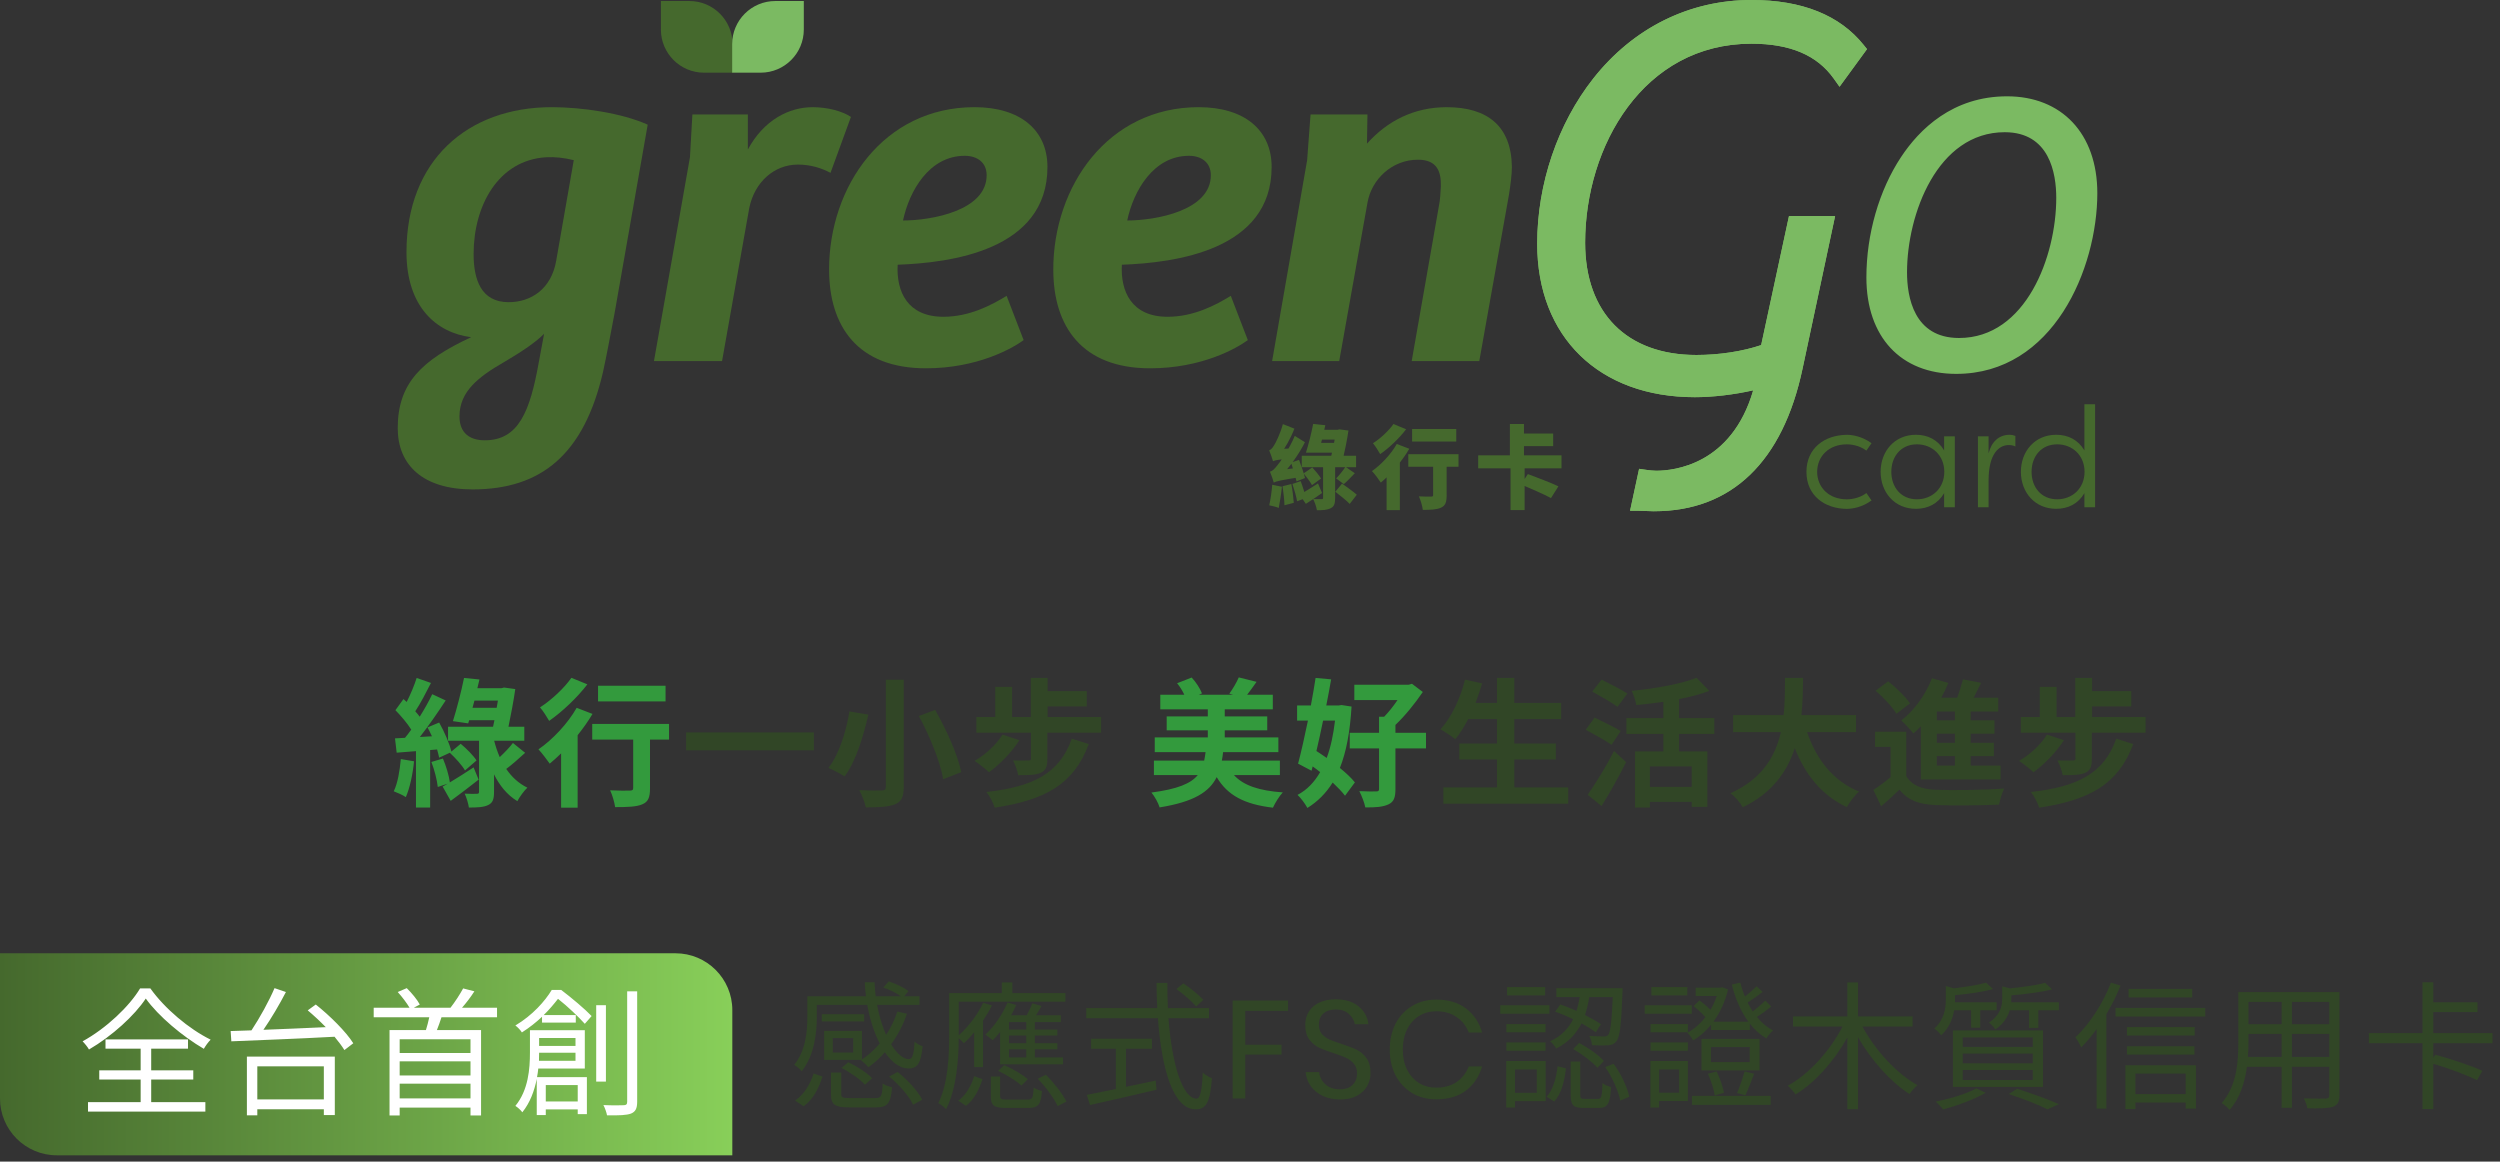 <svg width="396" height="184" viewBox="0 0 396 184" fill="none" xmlns="http://www.w3.org/2000/svg">
<rect x="0" y="0" width="396" height="184" fill="#333333" stroke="none"/>
<g clip-path="url(#clip0_2192_6515)">
<path d="M63 67.818C63 60.654 66.85 57.033 74.632 53.412C69.162 52.721 64.387 48.638 64.387 39.932C64.387 25.449 74.017 16.976 87.421 16.976C92.121 16.976 98.512 17.9 102.595 19.749L97.358 49.559C96.896 51.948 96.049 56.568 95.509 58.956C92.506 71.897 85.804 77.522 74.864 77.522C67.005 77.522 63 73.672 63 67.818ZM85.339 57.418L86.186 52.872C84.644 54.414 82.335 55.876 79.869 57.34C75.708 59.729 72.782 62.041 72.782 65.969C72.782 68.509 74.325 69.744 76.788 69.744C82.18 69.744 83.952 65.121 85.339 57.421V57.418ZM88.112 41.241L90.886 25.371C89.344 24.986 87.883 24.831 86.496 24.909C78.947 25.371 75.019 32.535 75.019 40.239C75.019 44.244 76.174 47.865 80.567 47.865C84.11 47.865 87.346 45.786 88.115 41.241H88.112Z" fill="#45692D"/>
<path d="M109.68 18.133H118.461V23.68C121.002 18.98 125.007 16.979 128.705 16.979C131.094 16.979 133.403 17.596 134.789 18.521L131.553 27.378C130.089 26.609 128.395 26.069 126.391 26.069C122.618 26.069 119.534 28.843 118.687 32.926L114.374 57.191H103.59L109.289 24.915L109.674 18.136L109.68 18.133Z" fill="#45692D"/>
<path d="M131.328 42.705C131.328 29.532 139.956 16.976 154.362 16.976C161.603 16.976 165.916 20.596 165.916 26.451C165.916 39.699 150.508 41.626 142.19 41.933C141.958 46.171 143.732 50.176 149.432 50.176C153.592 50.176 157.058 48.327 159.447 46.863L162.143 53.871C160.371 55.181 154.824 58.339 146.661 58.339C135.877 58.339 131.331 51.715 131.331 42.702L131.328 42.705ZM156.285 27.76C156.285 25.756 154.821 24.679 152.82 24.679C147.198 24.679 144.039 30.227 143.037 34.924C147.505 34.924 156.285 33.382 156.285 27.76Z" fill="#45692D"/>
<path d="M166.84 42.705C166.84 29.532 175.468 16.976 189.873 16.976C197.115 16.976 201.427 20.596 201.427 26.451C201.427 39.699 186.02 41.626 177.702 41.933C177.469 46.171 179.244 50.176 184.943 50.176C189.104 50.176 192.57 48.327 194.959 46.863L197.655 53.871C195.883 55.181 190.336 58.339 182.173 58.339C171.388 58.339 166.843 51.715 166.843 42.702L166.84 42.705ZM191.797 27.76C191.797 25.756 190.333 24.679 188.331 24.679C182.71 24.679 179.551 30.227 178.549 34.924C183.017 34.924 191.797 33.382 191.797 27.76Z" fill="#45692D"/>
<path d="M207.591 18.133H216.604L216.527 22.756C219.763 19.135 223.998 16.979 229.16 16.979C235.632 16.979 239.405 19.982 239.483 26.454C239.483 27.686 239.25 29.38 239.02 30.844L234.32 57.188H223.613L227.925 32.615C228.155 31.536 228.155 30.537 228.233 29.535C228.31 27.071 227.541 25.297 224.612 25.297C220.451 25.297 217.218 28.455 216.601 32.153L212.133 57.188H201.504L207.051 25.374L207.591 18.133Z" fill="#45692D"/>
<path d="M291.392 11.829C288.127 7.226 282.938 5.803 277.416 5.803C259.09 5.803 249.967 23.293 249.967 38.441C249.967 49.572 256.41 57.353 268.71 57.353C272.978 57.353 276.996 56.6 279.925 55.514L284.276 35.348H289.297L284.444 58.11C281.852 70.41 275.241 79.866 262.019 79.866C261.181 79.866 260.428 79.782 259.591 79.782L260.512 75.515C261.097 75.599 261.766 75.683 262.355 75.683C272.063 75.683 277.5 68.235 279.259 60.285C276.246 61.123 272.147 61.792 268.465 61.792C253.736 61.792 244.613 52.504 244.613 38.613C244.613 20.622 256.749 1.122 277.416 1.122C283.775 1.122 290.221 2.713 294.321 7.817L291.392 11.835V11.829Z" fill="#7BBA62"/>
<path d="M262.02 80.027C261.597 80.027 261.192 80.005 260.798 79.985C260.41 79.966 260.006 79.943 259.592 79.943H259.392L260.388 75.333L260.536 75.356C261.112 75.437 261.774 75.521 262.356 75.521C266.837 75.521 270.645 73.95 273.674 70.853C276.228 68.241 278.081 64.672 279.044 60.514C275.692 61.419 271.76 61.956 268.466 61.956C253.88 61.956 244.453 52.794 244.453 38.612C244.453 29.347 247.618 20.02 253.14 13.021C257.478 7.519 265.211 0.96 277.421 0.96C285.122 0.96 290.85 3.233 294.451 7.716L294.529 7.813L291.393 12.113L291.264 11.929C288.422 7.92 283.893 5.971 277.421 5.971C259.699 5.971 250.133 22.704 250.133 38.444C250.133 50.186 257.08 57.194 268.715 57.194C272.64 57.194 276.668 56.538 279.791 55.394L284.152 35.185H289.502L284.608 58.145C282.503 68.127 276.875 80.031 262.023 80.031L262.02 80.027ZM259.796 79.62C260.148 79.627 260.488 79.643 260.817 79.662C261.205 79.681 261.61 79.704 262.023 79.704C270.102 79.704 280.521 75.951 284.291 58.074L289.104 35.505H284.414L280.072 55.633L279.988 55.662C276.82 56.839 272.714 57.514 268.718 57.514C262.783 57.514 257.908 55.668 254.617 52.18C251.475 48.85 249.813 44.098 249.813 38.441C249.813 22.542 259.489 5.641 277.424 5.641C283.913 5.641 288.487 7.574 291.4 11.554L294.125 7.817C290.585 3.478 284.966 1.28 277.424 1.28C265.347 1.28 257.691 7.771 253.398 13.216C247.922 20.16 244.783 29.415 244.783 38.606C244.783 52.587 254.08 61.623 268.473 61.623C271.825 61.623 275.843 61.064 279.225 60.123L279.484 60.052L279.425 60.314C278.468 64.643 276.561 68.364 273.914 71.073C270.82 74.234 266.934 75.838 262.366 75.838C261.816 75.838 261.199 75.767 260.653 75.689L259.806 79.617L259.796 79.62Z" fill="#7BBA62"/>
<path d="M262.019 80.086C261.596 80.086 261.188 80.063 260.794 80.044C260.406 80.024 260.005 80.002 259.591 80.002H259.316L260.338 75.266L260.542 75.295C261.114 75.376 261.773 75.46 262.352 75.46C265.452 75.46 275.739 74.38 278.959 60.592C275.623 61.481 271.727 62.008 268.462 62.008C253.84 62.008 244.391 52.824 244.391 38.606C244.391 29.328 247.562 19.988 253.09 12.976C257.438 7.465 265.184 0.896 277.417 0.896C285.137 0.896 290.881 3.175 294.492 7.671L294.599 7.804L291.389 12.207L291.211 11.955C288.379 7.962 283.869 6.023 277.417 6.023C259.733 6.023 250.19 22.723 250.19 38.438C250.19 50.141 257.115 57.13 268.714 57.13C272.616 57.13 276.628 56.48 279.738 55.345L284.102 35.121H289.575L284.665 58.151C282.554 68.157 276.912 80.083 262.022 80.083L262.019 80.086ZM259.866 79.562C260.192 79.569 260.509 79.585 260.82 79.601C261.208 79.62 261.608 79.643 262.022 79.643C270.078 79.643 280.472 75.899 284.235 58.061L289.032 35.567H284.464L280.126 55.678L280.013 55.72C276.838 56.9 272.723 57.576 268.721 57.576C262.769 57.576 257.878 55.727 254.574 52.226C251.422 48.883 249.754 44.118 249.754 38.444C249.754 22.516 259.452 5.586 277.423 5.586C283.895 5.586 288.47 7.507 291.399 11.457L294.049 7.823C290.519 3.524 284.927 1.342 277.423 1.342C265.368 1.342 257.729 7.82 253.442 13.254C247.976 20.189 244.84 29.431 244.84 38.609C244.84 52.555 254.115 61.568 268.468 61.568C271.814 61.568 275.826 61.009 279.204 60.072L279.56 59.975L279.479 60.334C278.519 64.672 276.609 68.403 273.951 71.121C270.848 74.296 266.946 75.906 262.362 75.906C261.825 75.906 261.23 75.838 260.694 75.764L259.872 79.565L259.866 79.562Z" fill="#7BBA62"/>
<path d="M262.021 80.247C261.597 80.247 261.193 80.224 260.802 80.205C260.427 80.186 260.016 80.163 259.593 80.163H259.117L260.213 75.084L260.566 75.136C261.131 75.217 261.784 75.298 262.353 75.298C265.386 75.298 275.479 74.247 278.74 60.818C275.456 61.668 271.635 62.172 268.463 62.172C253.741 62.172 244.23 52.923 244.23 38.609C244.23 29.295 247.415 19.917 252.962 12.879C257.33 7.338 265.121 0.733 277.415 0.733C285.187 0.733 290.973 3.035 294.617 7.571L294.801 7.8L291.384 12.485L291.077 12.051C288.277 8.107 283.809 6.187 277.415 6.187C259.835 6.187 250.35 22.804 250.35 38.441C250.35 50.043 257.213 56.971 268.712 56.971C272.556 56.971 276.516 56.334 279.597 55.225L283.971 34.962H289.774L284.821 58.187C282.701 68.25 277.021 80.247 262.021 80.247ZM259.522 79.84H259.596C260.026 79.84 260.44 79.862 260.808 79.882C261.209 79.901 261.61 79.924 262.024 79.924C276.807 79.924 282.41 68.066 284.508 58.119L289.376 35.285H284.233L279.878 55.468L279.794 55.497C276.668 56.638 272.631 57.291 268.716 57.291C257.016 57.291 250.03 50.243 250.03 38.437C250.03 22.645 259.628 5.861 277.418 5.861C283.926 5.861 288.481 7.823 291.345 11.861L291.394 11.928L294.397 7.81L294.368 7.774C290.786 3.316 285.083 1.057 277.418 1.057C265.253 1.057 257.543 7.593 253.218 13.076C247.712 20.059 244.554 29.363 244.554 38.605C244.554 52.723 253.939 61.846 268.463 61.846C271.693 61.846 275.601 61.319 278.918 60.433L279.18 60.365L279.119 60.627C275.873 74.538 265.467 75.618 262.353 75.618C261.765 75.618 261.096 75.534 260.52 75.45L260.466 75.443L259.518 79.836L259.522 79.84ZM262.021 79.804C261.597 79.804 261.18 79.781 260.811 79.762C260.491 79.746 260.184 79.73 259.864 79.723H259.667L260.559 75.579L260.708 75.598C261.183 75.663 261.797 75.737 262.353 75.737C266.896 75.737 270.755 74.144 273.83 71.001C276.465 68.305 278.362 64.603 279.316 60.291L279.339 60.194L279.245 60.22C275.854 61.161 271.826 61.723 268.467 61.723C254.013 61.723 244.677 52.649 244.677 38.602C244.677 29.389 247.825 20.108 253.315 13.147C257.621 7.684 265.302 1.173 277.421 1.173C284.973 1.173 290.608 3.375 294.171 7.713L294.251 7.81L291.397 11.722L291.264 11.544C288.368 7.639 283.839 5.738 277.418 5.738C259.551 5.738 249.91 22.584 249.91 38.434C249.91 44.066 251.562 48.792 254.685 52.106C257.957 55.574 262.809 57.407 268.712 57.407C272.695 57.407 276.791 56.735 279.946 55.565L279.975 55.552L284.323 35.399H289.224L284.385 58.09C280.603 76.031 270.132 79.801 262.017 79.801L262.021 79.804ZM260.068 79.406C260.32 79.413 260.569 79.426 260.811 79.439C261.196 79.458 261.607 79.481 262.024 79.481C270.022 79.481 280.337 75.76 284.078 58.028L288.833 35.728H284.595L280.263 55.797L280.066 55.872C276.875 57.058 272.74 57.737 268.719 57.737C262.722 57.737 257.789 55.869 254.456 52.335C251.275 48.963 249.59 44.159 249.59 38.444C249.59 22.438 259.344 5.424 277.421 5.424C283.855 5.424 288.429 7.309 291.394 11.185L293.841 7.829C290.336 3.633 284.815 1.503 277.421 1.503C265.431 1.503 257.831 7.949 253.57 13.354C248.126 20.259 245 29.466 245 38.609C245 52.458 254.21 61.406 268.467 61.406C271.8 61.406 275.795 60.847 279.161 59.913L279.775 59.741L279.636 60.362C278.669 64.733 276.743 68.489 274.066 71.228C270.93 74.434 266.993 76.061 262.36 76.061C261.843 76.061 261.28 75.999 260.818 75.938L260.071 79.403L260.068 79.406Z" fill="#7BBA62"/>
<path d="M262.017 80.6C261.587 80.6 261.177 80.578 260.766 80.558C260.382 80.539 259.997 80.516 259.593 80.516H258.681L259.939 74.687L260.618 74.784C261.17 74.862 261.81 74.943 262.354 74.943C265.292 74.943 274.913 73.937 278.252 61.3C275.075 62.073 271.499 62.522 268.46 62.522C253.525 62.522 243.875 53.134 243.875 38.606C243.875 29.215 247.085 19.759 252.684 12.66C258.927 4.743 267.71 0.382 277.415 0.382C285.297 0.382 291.177 2.726 294.892 7.352L295.244 7.791L291.381 13.09L290.789 12.256C288.061 8.409 283.687 6.54 277.415 6.54C260.065 6.54 250.703 22.976 250.703 38.441C250.703 49.824 257.437 56.619 268.713 56.619C272.446 56.619 276.277 56.018 279.293 54.961L283.684 34.611H290.207L285.164 58.262C282.083 72.877 274.079 80.6 262.017 80.6ZM260.498 79.071C260.614 79.078 260.728 79.084 260.844 79.087C261.229 79.107 261.613 79.129 262.017 79.129C269.883 79.129 280.034 75.457 283.726 57.955L288.39 36.078H284.873L280.564 56.06L280.186 56.199C276.956 57.398 272.776 58.087 268.716 58.087C256.699 58.087 249.235 50.558 249.235 38.438C249.235 22.261 259.114 5.066 277.418 5.066C283.761 5.066 288.339 6.877 291.381 10.597L293.392 7.84C289.949 3.864 284.579 1.85 277.422 1.85C261.659 1.85 245.352 15.599 245.352 38.603C245.352 52.239 254.424 61.048 268.467 61.048C271.719 61.048 275.779 60.483 279.064 59.568L280.244 59.241L279.979 60.437C278.272 68.16 272.747 76.414 262.357 76.414C261.95 76.414 261.513 76.378 261.093 76.33L260.501 79.071H260.498Z" fill="#7BBA62"/>
<path d="M262.019 80.761C261.582 80.761 261.165 80.739 260.758 80.719C260.37 80.7 259.989 80.68 259.591 80.68H258.479L259.811 74.509L260.638 74.629C261.188 74.706 261.818 74.787 262.352 74.787C265.187 74.787 274.643 73.827 278.024 61.526C274.882 62.267 271.41 62.69 268.462 62.69C253.429 62.69 243.715 53.237 243.715 38.612C243.715 29.186 246.938 19.691 252.56 12.566C258.835 4.603 267.663 0.22 277.42 0.22C285.353 0.22 291.276 2.586 295.022 7.251L295.452 7.788L291.382 13.367L290.661 12.349C287.965 8.551 283.633 6.701 277.42 6.701C260.173 6.701 250.869 23.053 250.869 38.441C250.869 49.72 257.541 56.457 268.717 56.457C272.377 56.457 276.178 55.866 279.159 54.838L283.559 34.449H290.412L285.327 58.297C282.227 72.996 274.168 80.765 262.022 80.765L262.019 80.761ZM258.883 80.354H259.594C259.998 80.354 260.386 80.373 260.765 80.393C261.182 80.415 261.595 80.435 262.022 80.435C273.996 80.435 281.946 72.754 285.01 58.222L290.012 34.765H283.818L279.434 55.077L279.35 55.106C276.321 56.166 272.445 56.774 268.714 56.774C257.335 56.774 250.542 49.917 250.542 38.434C250.542 22.891 259.963 6.372 277.417 6.372C283.746 6.372 288.162 8.263 290.923 12.155L291.385 12.805L295.042 7.788L294.767 7.445C291.085 2.861 285.246 0.537 277.417 0.537C267.764 0.537 259.025 4.875 252.812 12.753C247.235 19.823 244.038 29.247 244.038 38.599C244.038 53.031 253.627 62.354 268.462 62.354C271.472 62.354 275.028 61.911 278.215 61.138L278.48 61.074L278.409 61.336C275.031 74.105 265.265 75.097 262.352 75.097C261.799 75.097 261.152 75.017 260.593 74.936L260.063 74.862L258.88 80.348L258.883 80.354ZM262.019 79.29C261.615 79.29 261.227 79.271 260.852 79.252L260.816 79.087L260.807 79.248L260.296 79.223L260.959 76.151L261.104 76.168C261.589 76.222 261.999 76.252 262.352 76.252C272.645 76.252 278.121 68.066 279.815 60.404L280.022 59.474L279.101 59.729C275.803 60.644 271.727 61.216 268.459 61.216C254.318 61.216 245.183 52.342 245.183 38.609C245.183 15.501 261.57 1.691 277.413 1.691C284.619 1.691 290.034 3.724 293.506 7.736L293.59 7.833L291.382 10.862L291.25 10.7C288.24 7.018 283.714 5.231 277.413 5.231C259.213 5.231 249.392 22.342 249.392 38.441C249.392 50.461 256.795 57.928 268.711 57.928C272.752 57.928 276.912 57.243 280.126 56.053L280.42 55.943L284.739 35.919H288.589L283.882 57.99C280.171 75.595 269.942 79.29 262.016 79.29H262.019ZM260.697 78.919L260.868 78.928C261.24 78.948 261.621 78.967 262.019 78.967C269.826 78.967 279.899 75.317 283.569 57.922L288.192 36.243H285.004L280.701 56.182L280.239 56.354C276.993 57.56 272.791 58.252 268.714 58.252C256.598 58.252 249.072 50.661 249.072 38.441C249.072 22.183 259.006 4.907 277.417 4.907C283.73 4.907 288.298 6.682 291.369 10.335L293.18 7.852C289.769 3.979 284.464 2.017 277.417 2.017C261.731 2.017 245.509 15.705 245.509 38.609C245.509 52.145 254.519 60.893 268.462 60.893C271.701 60.893 275.745 60.327 279.017 59.419L280.455 59.018L280.132 60.476C278.412 68.26 272.836 76.578 262.352 76.578C262.022 76.578 261.65 76.555 261.214 76.507L260.693 78.919H260.697Z" fill="#7BBA62"/>
<path d="M262.018 80.823C261.579 80.823 261.159 80.801 260.754 80.781C260.357 80.762 259.979 80.739 259.591 80.739H258.407L259.765 74.442L260.648 74.568C261.194 74.645 261.821 74.726 262.355 74.726C265.17 74.726 274.549 73.773 277.943 61.608C274.82 62.335 271.387 62.749 268.461 62.749C253.393 62.749 243.656 53.274 243.656 38.613C243.656 29.173 246.883 19.666 252.511 12.527C258.799 4.552 267.644 0.162 277.419 0.162C285.372 0.162 291.311 2.535 295.07 7.213L295.53 7.785L291.385 13.468L290.616 12.382C287.932 8.6 283.617 6.76 277.419 6.76C260.211 6.76 250.927 23.083 250.927 38.438C250.927 49.682 257.577 56.393 268.717 56.393C272.357 56.393 276.136 55.808 279.107 54.786L283.51 34.384H290.486L285.385 58.304C282.278 73.032 274.2 80.817 262.022 80.817L262.018 80.823ZM258.957 80.296H259.594C259.995 80.296 260.376 80.316 260.748 80.335C261.178 80.358 261.592 80.38 262.022 80.38C273.964 80.38 281.894 72.716 284.952 58.217L289.94 34.834H283.869L279.488 55.129L279.372 55.171C276.34 56.235 272.454 56.843 268.717 56.843C257.302 56.843 250.487 49.963 250.487 38.445C250.487 22.872 259.927 6.324 277.423 6.324C283.772 6.324 288.207 8.225 290.978 12.133L291.392 12.718L294.973 7.804L294.728 7.497C291.055 2.926 285.233 0.611 277.423 0.611C267.789 0.611 259.067 4.943 252.866 12.806C247.3 19.866 244.106 29.273 244.106 38.616C244.106 53.012 253.668 62.312 268.471 62.312C271.474 62.312 275.027 61.87 278.211 61.097L278.574 61.01L278.48 61.368C275.092 74.18 265.29 75.176 262.368 75.176C261.808 75.176 261.159 75.095 260.599 75.014L260.124 74.946L258.967 80.306L258.957 80.296ZM262.018 79.352C261.618 79.352 261.236 79.333 260.864 79.314L260.835 79.091L260.822 79.31L260.228 79.281L260.916 76.091L261.117 76.113C261.601 76.168 262.006 76.197 262.355 76.197C272.612 76.197 278.072 68.034 279.76 60.395L279.944 59.558L279.12 59.788C275.819 60.706 271.736 61.275 268.465 61.275C254.289 61.275 245.13 52.378 245.13 38.61C245.13 15.466 261.546 1.633 277.419 1.633C284.645 1.633 290.073 3.673 293.558 7.698L293.674 7.83L291.392 10.96L291.211 10.737C288.214 7.071 283.704 5.286 277.419 5.286C259.258 5.286 249.456 22.365 249.456 38.438C249.456 50.422 256.836 57.864 268.717 57.864C272.751 57.864 276.902 57.182 280.109 55.992L280.374 55.895L284.696 35.858H288.666L283.946 58C280.226 75.644 269.971 79.349 262.022 79.349L262.018 79.352ZM260.771 78.864L260.89 78.871C261.256 78.89 261.634 78.909 262.022 78.909C269.806 78.909 279.854 75.266 283.513 57.913L288.12 36.305H285.052L280.752 56.232L280.261 56.413C277.009 57.622 272.8 58.313 268.714 58.313C256.562 58.313 249.013 50.7 249.013 38.445C249.013 22.161 258.967 4.853 277.419 4.853C283.717 4.853 288.285 6.618 291.369 10.245L293.108 7.859C289.707 4.022 284.428 2.079 277.419 2.079C261.766 2.079 245.573 15.744 245.573 38.613C245.573 52.113 254.56 60.838 268.468 60.838C271.704 60.838 275.742 60.276 279.007 59.367L280.542 58.941L280.2 60.496C278.473 68.303 272.881 76.643 262.361 76.643C262.044 76.643 261.685 76.621 261.272 76.579L260.777 78.871L260.771 78.864Z" fill="#7BBA62"/>
<path d="M262.019 80.984C261.58 80.984 261.163 80.962 260.758 80.942L260.733 80.781L260.723 80.942C260.335 80.923 259.966 80.904 259.588 80.904H258.201L259.633 74.264L260.665 74.412C261.208 74.49 261.829 74.567 262.349 74.567C265.097 74.567 274.281 73.643 277.708 61.827C274.65 62.519 271.297 62.913 268.459 62.913C253.291 62.913 243.492 53.377 243.492 38.612C243.492 29.137 246.731 19.594 252.382 12.427C258.706 4.413 267.596 0 277.42 0C285.425 0 291.405 2.392 295.197 7.112L295.734 7.778L291.383 13.743L290.484 12.475C287.833 8.738 283.559 6.921 277.42 6.921C260.319 6.921 251.089 23.16 251.089 38.438C251.089 49.581 257.678 56.231 268.714 56.231C272.296 56.231 276.027 55.662 278.966 54.663L283.375 34.222H290.681L285.538 58.336C282.415 73.148 274.281 80.978 262.016 80.978L262.019 80.984ZM258.609 80.577H259.591C259.976 80.577 260.348 80.597 260.742 80.616H260.775C261.172 80.639 261.586 80.661 262.016 80.661C274.107 80.661 282.13 72.919 285.221 58.274L290.28 34.552H283.637L279.244 54.915L279.156 54.944C276.169 55.969 272.364 56.558 268.711 56.558C257.471 56.558 250.759 49.785 250.759 38.441C250.759 23.005 260.102 6.598 277.414 6.598C283.666 6.598 288.024 8.46 290.739 12.288L291.379 13.19L295.317 7.788L294.936 7.313C291.208 2.674 285.315 0.32 277.411 0.32C267.686 0.32 258.887 4.688 252.631 12.621C247.026 19.73 243.809 29.202 243.809 38.606C243.809 53.17 253.482 62.58 268.453 62.58C271.349 62.58 274.792 62.166 277.895 61.442L278.161 61.381L278.086 61.643C274.659 73.927 265.168 74.881 262.343 74.881C261.803 74.881 261.166 74.8 260.613 74.723L259.879 74.619L258.596 80.574L258.609 80.577ZM262.019 80.542C261.593 80.542 261.185 80.519 260.755 80.5C260.39 80.48 259.992 80.461 259.591 80.461H258.754L259.983 74.758L260.607 74.849C261.159 74.93 261.803 75.01 262.352 75.01C265.246 75.01 274.95 74.024 278.309 61.326L278.335 61.229L278.238 61.252C275.041 62.028 271.478 62.47 268.462 62.47C253.562 62.47 243.935 53.105 243.935 38.612C243.935 29.234 247.142 19.791 252.731 12.702C258.964 4.797 267.732 0.446 277.417 0.446C285.279 0.446 291.143 2.783 294.848 7.393L295.172 7.797L291.383 12.993L290.84 12.226C288.101 8.363 283.711 6.485 277.417 6.485C260.028 6.485 250.646 22.953 250.646 38.444C250.646 49.862 257.4 56.68 268.714 56.68C272.435 56.68 276.299 56.076 279.315 55.019L279.347 55.009L283.734 34.675H290.138L285.111 58.255C282.037 72.838 274.052 80.548 262.023 80.548L262.019 80.542ZM259.158 80.134H259.595C260.005 80.134 260.406 80.157 260.758 80.173C261.201 80.196 261.602 80.218 262.023 80.218C273.88 80.218 281.755 72.599 284.794 58.184L289.74 34.995H283.999L279.628 55.252L279.428 55.323C276.376 56.389 272.474 57.004 268.721 57.004C257.206 57.004 250.33 50.066 250.33 38.444C250.33 22.794 259.827 6.162 277.427 6.162C283.834 6.162 288.312 8.085 291.114 12.039L291.399 12.44L294.777 7.807L294.609 7.597C290.972 3.068 285.192 0.769 277.43 0.769C267.845 0.769 259.168 5.079 253 12.902C247.456 19.937 244.275 29.305 244.275 38.612C244.275 52.908 253.776 62.144 268.478 62.144C271.472 62.144 275.005 61.704 278.18 60.935L278.804 60.783L278.639 61.404C275.222 74.325 265.32 75.33 262.368 75.33C261.799 75.33 261.143 75.246 260.577 75.165L260.251 75.12L259.168 80.138L259.158 80.134ZM262.019 79.514C261.631 79.514 261.253 79.494 260.914 79.478L260.028 79.436L260.788 75.915L261.134 75.954C261.612 76.009 262.013 76.038 262.355 76.038C272.519 76.038 277.928 67.94 279.602 60.363L279.728 59.79L279.163 59.949C275.849 60.87 271.75 61.442 268.462 61.442C254.189 61.442 244.966 52.481 244.966 38.616C244.966 15.369 261.466 1.477 277.417 1.477C284.691 1.477 290.161 3.537 293.678 7.6L293.878 7.83L291.399 11.234L291.085 10.849C288.121 7.222 283.65 5.46 277.42 5.46C259.362 5.46 249.618 22.458 249.618 38.447C249.618 50.331 256.937 57.712 268.714 57.712C272.73 57.712 276.861 57.033 280.052 55.85L280.233 55.782L284.565 35.703H288.864L284.102 58.041C280.359 75.793 270.027 79.517 262.019 79.517V79.514ZM261.007 79.155C261.321 79.171 261.667 79.187 262.019 79.187C269.907 79.187 280.087 75.505 283.786 57.967L288.467 36.02H284.827L280.514 56.018L280.168 56.147C276.945 57.343 272.772 58.032 268.718 58.032C256.737 58.032 249.295 50.525 249.295 38.444C249.295 22.297 259.152 5.13 277.42 5.13C283.753 5.13 288.305 6.931 291.337 10.639L291.386 10.697L293.468 7.843L293.435 7.807C289.983 3.818 284.594 1.797 277.42 1.797C261.628 1.797 245.293 15.566 245.293 38.612C245.293 52.284 254.39 61.116 268.465 61.116C271.724 61.116 275.791 60.547 279.079 59.635L280.165 59.335L279.922 60.434C278.222 68.134 272.713 76.362 262.359 76.362C262.003 76.362 261.593 76.332 261.101 76.278L261.046 76.271L260.429 79.132L260.671 79.145V79.084L260.998 79.071L261.011 79.161L261.007 79.155ZM262.019 79.071C261.631 79.071 261.256 79.051 260.894 79.032L260.571 79.016L261.137 76.397L261.282 76.413C261.693 76.455 262.045 76.478 262.355 76.478C272.778 76.478 278.322 68.202 280.036 60.456L280.32 59.166L279.046 59.519C275.768 60.431 271.714 60.996 268.465 60.996C254.461 60.996 245.409 52.209 245.409 38.609C245.409 15.64 261.683 1.914 277.42 1.914C284.477 1.914 289.795 3.876 293.229 7.749L293.316 7.846L291.379 10.5L291.247 10.345C288.195 6.757 283.672 5.011 277.42 5.011C259.074 5.011 249.175 22.235 249.175 38.441C249.175 50.596 256.663 58.148 268.714 58.148C272.781 58.148 276.968 57.459 280.204 56.257L280.611 56.105L284.92 36.139H288.318L283.669 57.944C279.987 75.405 269.862 79.071 262.019 79.071ZM260.969 78.712C261.318 78.731 261.667 78.747 262.019 78.747C269.742 78.747 279.716 75.127 283.352 57.877L287.917 36.463H285.182L280.892 56.347L280.317 56.561C277.045 57.776 272.817 58.471 268.714 58.471C256.462 58.471 248.852 50.797 248.852 38.441C248.852 22.077 258.864 4.688 277.42 4.688C283.682 4.688 288.244 6.42 291.36 9.983L292.902 7.869C289.53 4.131 284.322 2.24 277.42 2.24C261.845 2.24 245.736 15.844 245.736 38.612C245.736 52.016 254.658 60.673 268.469 60.673C271.692 60.673 275.713 60.11 278.962 59.209L280.757 58.711L280.356 60.528C278.616 68.396 272.975 76.801 262.359 76.801C262.071 76.801 261.757 76.785 261.395 76.75L260.972 78.712H260.969Z" fill="#7BBA62"/>
<path d="M309.858 58.207C301.203 58.207 296.648 52.236 296.648 43.954C296.648 31.491 303.738 16.271 317.914 16.271C326.642 16.271 331.197 22.242 331.197 30.599C331.197 42.987 324.033 58.207 309.858 58.207ZM317.545 19.928C305.978 19.928 301.055 33.657 301.055 43.133C301.055 50.074 304.039 54.551 310.307 54.551C321.8 54.551 326.723 40.821 326.723 31.346C326.723 24.483 323.739 19.928 317.545 19.928Z" fill="#7BBA62"/>
<path d="M309.859 58.369C301.612 58.369 296.488 52.847 296.488 43.954C296.488 37.268 298.438 30.489 301.832 25.349C304.619 21.133 309.672 16.106 317.918 16.106C326.165 16.106 331.364 21.657 331.364 30.596C331.364 37.239 329.401 43.996 325.981 49.136C323.178 53.348 318.106 58.369 309.859 58.369ZM317.918 16.433C309.817 16.433 304.845 21.379 302.104 25.53C298.742 30.618 296.815 37.333 296.815 43.957C296.815 52.647 301.813 58.045 309.859 58.045C324.468 58.045 331.037 41.995 331.037 30.599C331.037 26.409 329.886 22.886 327.711 20.409C325.425 17.81 322.04 16.436 317.918 16.436V16.433ZM310.308 54.712C304.237 54.712 300.895 50.6 300.895 43.133C300.895 37.834 302.362 32.138 304.826 27.893C306.975 24.185 310.929 19.763 317.55 19.763C323.485 19.763 326.889 23.982 326.889 31.343C326.889 41.047 321.746 54.712 310.312 54.712H310.308ZM317.547 20.089C311.081 20.089 307.211 24.421 305.104 28.058C302.669 32.254 301.218 37.892 301.218 43.133C301.218 50.39 304.447 54.386 310.308 54.386C321.52 54.386 326.563 40.912 326.563 31.343C326.563 24.192 323.275 20.089 317.547 20.089Z" fill="#7BBA62"/>
<path d="M309.859 58.404C301.59 58.404 296.453 52.867 296.453 43.957C296.453 37.265 298.402 30.476 301.803 25.333C304.593 21.111 309.656 16.074 317.919 16.074C326.182 16.074 331.4 21.638 331.4 30.599C331.4 37.249 329.437 44.015 326.014 49.159C323.208 53.377 318.126 58.404 309.863 58.404H309.859ZM317.919 16.469C309.83 16.469 304.871 21.408 302.133 25.549C298.774 30.631 296.851 37.34 296.851 43.957C296.851 52.627 301.836 58.013 309.863 58.013C324.446 58.013 331.005 41.985 331.005 30.602C331.005 21.754 326.114 16.472 317.919 16.472V16.469ZM310.309 54.748C304.215 54.748 300.859 50.623 300.859 43.136C300.859 37.834 302.33 32.128 304.794 27.88C306.95 24.163 310.91 19.734 317.547 19.734C323.505 19.734 326.922 23.965 326.922 31.346C326.922 41.064 321.769 54.748 310.309 54.748ZM317.547 20.125C306.31 20.125 301.254 33.58 301.254 43.133C301.254 50.368 304.47 54.354 310.309 54.354C321.498 54.354 326.528 40.899 326.528 31.346C326.528 24.214 323.253 20.125 317.547 20.125Z" fill="#7BBA62"/>
<path d="M309.861 58.566C301.491 58.566 296.293 52.966 296.293 43.953C296.293 37.232 298.252 30.411 301.669 25.242C304.482 20.984 309.586 15.912 317.92 15.912C326.254 15.912 331.563 21.54 331.563 30.599C331.563 37.281 329.591 44.076 326.148 49.245C323.319 53.496 318.195 58.566 309.861 58.566ZM317.92 16.235C309.732 16.235 304.711 21.23 301.941 25.42C298.559 30.537 296.619 37.294 296.619 43.953C296.619 52.766 301.695 58.239 309.861 58.239C318.027 58.239 323.093 53.251 325.876 49.064C329.284 43.947 331.236 37.216 331.236 30.595C331.236 21.738 326.135 16.232 317.92 16.232V16.235ZM309.861 58.171C301.737 58.171 296.687 52.724 296.687 43.953C296.687 37.307 298.624 30.563 301.999 25.459C304.76 21.282 309.761 16.306 317.92 16.306C326.08 16.306 331.168 21.65 331.168 30.599C331.168 42.049 324.557 58.171 309.861 58.171ZM317.92 16.63C309.906 16.63 304.986 21.527 302.27 25.636C298.931 30.692 297.014 37.368 297.014 43.953C297.014 52.523 301.937 57.845 309.864 57.845C324.337 57.845 330.845 41.91 330.845 30.595C330.845 21.851 326.015 16.627 317.924 16.627L317.92 16.63ZM310.31 54.909C304.113 54.909 300.699 50.726 300.699 43.132C300.699 37.801 302.18 32.07 304.656 27.796C306.832 24.043 310.837 19.568 317.549 19.568C323.61 19.568 327.085 23.861 327.085 31.345C327.085 41.131 321.88 54.909 310.31 54.909ZM317.549 19.892C310.989 19.892 307.068 24.279 304.934 27.957C302.484 32.183 301.023 37.856 301.023 43.132C301.023 50.516 304.32 54.583 310.31 54.583C321.657 54.583 326.762 40.992 326.762 31.342C326.762 24.065 323.403 19.892 317.549 19.892ZM310.31 54.515C304.365 54.515 301.094 50.474 301.094 43.132C301.094 33.511 306.198 19.96 317.549 19.96C323.358 19.96 326.691 24.107 326.691 31.342C326.691 40.963 321.609 54.515 310.31 54.515ZM317.549 20.286C306.421 20.286 301.417 33.647 301.417 43.132C301.417 50.264 304.575 54.191 310.31 54.191C321.386 54.191 326.368 40.83 326.368 31.345C326.368 24.317 323.154 20.286 317.549 20.286Z" fill="#7BBA62"/>
<path d="M309.858 58.863C301.308 58.863 295.996 53.151 295.996 43.957C295.996 37.178 297.975 30.298 301.421 25.081C304.275 20.765 309.451 15.618 317.918 15.618C326.384 15.618 331.854 21.36 331.854 30.602C331.854 42.337 325.03 58.866 309.858 58.866V58.863ZM317.918 16.927C303.7 16.927 297.305 32.733 297.305 43.957C297.305 52.469 301.996 57.554 309.858 57.554C324.125 57.554 330.545 41.794 330.545 30.602C330.545 22.042 325.825 16.931 317.918 16.931V16.927ZM310.308 55.207C304.01 55.207 300.399 50.807 300.399 43.136C300.399 33.227 305.72 19.274 317.546 19.274C323.795 19.274 327.38 23.674 327.38 31.346C327.38 41.254 322.085 55.207 310.308 55.207ZM317.546 20.584C306.622 20.584 301.712 33.77 301.712 43.136C301.712 47.154 302.83 53.898 310.308 53.898C321.18 53.898 326.067 40.711 326.067 31.346C326.067 27.327 324.959 20.584 317.546 20.584Z" fill="#7BBA62"/>
<path d="M309.859 59.025C301.208 59.025 295.832 53.251 295.832 43.954C295.832 37.142 297.82 30.23 301.286 24.987C304.16 20.636 309.381 15.45 317.918 15.45C326.456 15.45 332.017 21.253 332.017 30.596C332.017 42.399 325.14 59.022 309.859 59.022V59.025ZM317.918 15.777C309.523 15.777 304.386 20.884 301.557 25.168C298.127 30.36 296.159 37.207 296.159 43.954C296.159 53.051 301.409 58.698 309.859 58.698C324.921 58.698 331.693 42.266 331.693 30.596C331.693 21.453 326.414 15.777 317.918 15.777ZM309.859 57.712C301.897 57.712 297.145 52.569 297.145 43.954C297.145 32.665 303.591 16.763 317.918 16.763C325.926 16.763 330.707 21.935 330.707 30.596C330.707 41.856 324.239 57.712 309.859 57.712ZM317.918 17.089C303.814 17.089 297.468 32.801 297.468 43.954C297.468 52.365 302.1 57.389 309.859 57.389C324.015 57.389 330.381 41.723 330.381 30.599C330.381 22.139 325.722 17.089 317.918 17.089ZM310.308 55.369C303.908 55.369 300.238 50.911 300.238 43.136C300.238 33.159 305.608 19.11 317.547 19.11C323.899 19.11 327.542 23.568 327.542 31.346C327.542 41.322 322.195 55.369 310.308 55.369ZM317.547 19.433C305.831 19.433 300.562 33.292 300.562 43.133C300.562 50.7 304.114 55.042 310.308 55.042C321.972 55.042 327.219 41.183 327.219 31.343C327.219 23.771 323.692 19.433 317.547 19.433ZM310.308 54.056C302.689 54.056 301.551 47.212 301.551 43.133C301.551 33.703 306.513 20.419 317.547 20.419C325.102 20.419 326.23 27.263 326.23 31.343C326.23 40.773 321.29 54.056 310.308 54.056ZM317.547 20.745C306.736 20.745 301.874 33.838 301.874 43.136C301.874 47.093 302.97 53.736 310.308 53.736C321.067 53.736 325.907 40.643 325.907 31.349C325.907 27.389 324.82 20.749 317.547 20.749V20.745Z" fill="#7BBA62"/>
<path d="M309.86 59.061C301.187 59.061 295.801 53.274 295.801 43.957C295.801 37.139 297.789 30.221 301.258 24.971C304.138 20.613 309.366 15.418 317.919 15.418C326.473 15.418 332.053 21.234 332.053 30.599C332.053 42.418 325.167 59.061 309.86 59.061ZM317.919 15.812C309.54 15.812 304.413 20.91 301.587 25.187C298.161 30.373 296.195 37.213 296.195 43.954C296.195 53.028 301.432 58.666 309.86 58.666C324.896 58.666 331.659 42.253 331.659 30.599C331.659 21.479 326.393 15.812 317.919 15.812ZM309.86 57.748C301.878 57.748 297.11 52.592 297.11 43.954C297.11 32.649 303.566 16.727 317.919 16.727C325.95 16.727 330.744 21.913 330.744 30.596C330.744 41.869 324.265 57.745 309.86 57.745V57.748ZM317.919 17.122C303.837 17.122 297.504 32.81 297.504 43.954C297.504 52.343 302.124 57.354 309.86 57.354C323.991 57.354 330.35 41.707 330.35 30.599C330.35 22.162 325.704 17.125 317.919 17.125V17.122ZM310.31 55.401C303.886 55.401 300.204 50.93 300.204 43.133C300.204 33.143 305.586 19.074 317.548 19.074C323.923 19.074 327.579 23.545 327.579 31.343C327.579 41.332 322.222 55.401 310.31 55.401ZM317.548 19.469C305.858 19.469 300.598 33.308 300.598 43.133C300.598 50.678 304.138 55.007 310.31 55.007C321.948 55.007 327.185 41.167 327.185 31.343C327.185 23.794 323.674 19.469 317.548 19.469ZM310.31 54.092C307.025 54.092 301.516 52.669 301.516 43.133C301.516 33.596 306.492 20.384 317.548 20.384C325.135 20.384 326.267 27.25 326.267 31.343C326.267 40.789 321.317 54.092 310.31 54.092ZM317.548 20.778C306.76 20.778 301.911 33.851 301.911 43.133C301.911 47.077 303.003 53.697 310.31 53.697C321.046 53.697 325.872 40.627 325.872 31.343C325.872 27.399 324.789 20.778 317.548 20.778Z" fill="#7BBA62"/>
<path d="M309.861 59.222C301.087 59.222 295.637 53.37 295.637 43.953C295.637 37.106 297.635 30.152 301.123 24.88C304.026 20.49 309.295 15.256 317.92 15.256C326.545 15.256 332.216 21.133 332.216 30.599C332.216 42.486 325.278 59.222 309.861 59.222ZM317.92 15.579C309.437 15.579 304.252 20.732 301.394 25.058C297.942 30.279 295.963 37.168 295.963 43.953C295.963 53.17 301.288 58.895 309.861 58.895C325.058 58.895 331.892 42.347 331.892 30.595C331.892 21.334 326.539 15.579 317.92 15.579ZM309.861 58.827C301.333 58.827 296.031 53.128 296.031 43.953C296.031 37.181 298.006 30.308 301.449 25.096C304.297 20.787 309.467 15.65 317.917 15.65C326.368 15.65 331.818 21.379 331.818 30.599C331.818 42.321 325.003 58.827 309.858 58.827H309.861ZM317.92 15.973C309.615 15.973 304.527 21.033 301.724 25.274C298.313 30.434 296.358 37.242 296.358 43.953C296.358 52.928 301.533 58.501 309.861 58.501C324.787 58.501 331.498 42.182 331.498 30.595C331.498 21.576 326.296 15.97 317.92 15.97V15.973ZM309.861 57.909C301.776 57.909 296.949 52.691 296.949 43.953C296.949 32.58 303.454 16.565 317.92 16.565C326.051 16.565 330.906 21.809 330.906 30.595C330.906 41.936 324.376 57.909 309.861 57.909ZM317.92 16.892C303.68 16.892 297.273 32.716 297.273 43.953C297.273 52.488 301.976 57.586 309.861 57.586C324.153 57.586 330.58 41.803 330.58 30.599C330.58 22.016 325.847 16.892 317.917 16.892H317.92ZM309.861 57.515C302.025 57.515 297.344 52.446 297.344 43.953C297.344 32.745 303.728 16.959 317.92 16.959C325.805 16.959 330.512 22.058 330.512 30.595C330.512 41.774 324.105 57.515 309.861 57.515ZM317.92 17.286C303.951 17.286 297.667 32.881 297.667 43.956C297.667 52.245 302.225 57.195 309.861 57.195C323.882 57.195 330.186 41.642 330.186 30.602C330.186 22.268 325.601 17.289 317.92 17.289V17.286ZM310.31 55.566C303.783 55.566 300.043 51.033 300.043 43.135C300.043 33.078 305.474 18.915 317.549 18.915C324.027 18.915 327.742 23.448 327.742 31.349C327.742 41.406 322.333 55.569 310.31 55.569V55.566ZM317.549 19.235C305.697 19.235 300.366 33.211 300.366 43.132C300.366 50.826 303.99 55.239 310.31 55.239C322.11 55.239 327.418 41.264 327.418 31.342C327.418 23.648 323.82 19.235 317.549 19.235ZM310.31 55.171C304.036 55.171 300.437 50.784 300.437 43.135C300.437 33.243 305.746 19.306 317.549 19.306C323.775 19.306 327.347 23.693 327.347 31.345C327.347 41.238 322.062 55.171 310.31 55.171ZM317.549 19.63C305.969 19.63 300.761 33.372 300.761 43.132C300.761 50.577 304.242 54.845 310.31 54.845C321.838 54.845 327.024 41.102 327.024 31.342C327.024 23.897 323.571 19.63 317.549 19.63ZM310.31 54.253C306.964 54.253 301.352 52.808 301.352 43.132C301.352 33.456 306.376 20.221 317.545 20.221C325.272 20.221 326.426 27.188 326.426 31.342C326.426 40.856 321.425 54.253 310.307 54.253H310.31ZM317.549 20.548C306.602 20.548 301.679 33.754 301.679 43.135C301.679 52.517 307.087 53.93 310.31 53.93C321.205 53.93 326.106 40.724 326.106 31.345C326.106 27.314 324.994 20.548 317.549 20.548ZM310.31 53.859C302.862 53.859 301.75 47.138 301.75 43.132C301.75 33.783 306.651 20.616 317.549 20.616C324.932 20.616 326.035 27.337 326.035 31.342C326.035 40.691 321.156 53.859 310.31 53.859ZM317.549 20.942C306.874 20.942 302.073 33.919 302.073 43.135C302.073 47.021 303.143 53.538 310.31 53.538C320.933 53.538 325.711 40.562 325.711 31.345C325.711 27.46 324.651 20.942 317.549 20.942Z" fill="#7BBA62"/>
<path d="M262.017 80.6C261.587 80.6 261.177 80.578 260.766 80.558C260.382 80.539 259.997 80.516 259.593 80.516H258.681L259.939 74.687L260.618 74.784C261.17 74.862 261.81 74.943 262.354 74.943C265.292 74.943 274.913 73.937 278.252 61.3C275.075 62.073 271.499 62.522 268.46 62.522C253.525 62.522 243.875 53.134 243.875 38.606C243.875 29.215 247.085 19.759 252.684 12.66C258.927 4.743 267.71 0.382 277.415 0.382C285.297 0.382 291.177 2.726 294.892 7.352L295.244 7.791L291.381 13.09L290.789 12.256C288.061 8.409 283.687 6.54 277.415 6.54C260.065 6.54 250.703 22.976 250.703 38.441C250.703 49.824 257.437 56.619 268.713 56.619C272.446 56.619 276.277 56.018 279.293 54.961L283.684 34.611H290.207L285.164 58.262C282.083 72.877 274.079 80.6 262.017 80.6ZM260.498 79.071C260.614 79.078 260.728 79.084 260.844 79.087C261.229 79.107 261.613 79.129 262.017 79.129C269.883 79.129 280.034 75.457 283.726 57.955L288.39 36.078H284.873L280.564 56.06L280.186 56.199C276.956 57.398 272.776 58.087 268.716 58.087C256.699 58.087 249.235 50.558 249.235 38.438C249.235 22.261 259.114 5.066 277.418 5.066C283.761 5.066 288.339 6.877 291.381 10.597L293.392 7.84C289.949 3.864 284.579 1.85 277.422 1.85C261.659 1.85 245.352 15.599 245.352 38.603C245.352 52.239 254.424 61.048 268.467 61.048C271.719 61.048 275.779 60.483 279.064 59.568L280.244 59.241L279.979 60.437C278.272 68.16 272.747 76.414 262.357 76.414C261.95 76.414 261.513 76.378 261.093 76.33L260.501 79.071H260.498Z" fill="#7BBA62"/>
<path d="M262.019 80.761C261.582 80.761 261.165 80.739 260.758 80.719C260.37 80.7 259.989 80.68 259.591 80.68H258.479L259.811 74.509L260.638 74.629C261.188 74.706 261.818 74.787 262.352 74.787C265.187 74.787 274.643 73.827 278.024 61.526C274.882 62.267 271.41 62.69 268.462 62.69C253.429 62.69 243.715 53.237 243.715 38.612C243.715 29.186 246.938 19.691 252.56 12.566C258.835 4.603 267.663 0.22 277.42 0.22C285.353 0.22 291.276 2.586 295.022 7.251L295.452 7.788L291.382 13.367L290.661 12.349C287.965 8.551 283.633 6.701 277.42 6.701C260.173 6.701 250.869 23.053 250.869 38.441C250.869 49.72 257.541 56.457 268.717 56.457C272.377 56.457 276.178 55.866 279.159 54.838L283.559 34.449H290.412L285.327 58.297C282.227 72.996 274.168 80.765 262.022 80.765L262.019 80.761ZM258.883 80.354H259.594C259.998 80.354 260.386 80.373 260.765 80.393C261.182 80.415 261.595 80.435 262.022 80.435C273.996 80.435 281.946 72.754 285.01 58.222L290.012 34.765H283.818L279.434 55.077L279.35 55.106C276.321 56.166 272.445 56.774 268.714 56.774C257.335 56.774 250.542 49.917 250.542 38.434C250.542 22.891 259.963 6.372 277.417 6.372C283.746 6.372 288.162 8.263 290.923 12.155L291.385 12.805L295.042 7.788L294.767 7.445C291.085 2.861 285.246 0.537 277.417 0.537C267.764 0.537 259.025 4.875 252.812 12.753C247.235 19.823 244.038 29.247 244.038 38.599C244.038 53.031 253.627 62.354 268.462 62.354C271.472 62.354 275.028 61.911 278.215 61.138L278.48 61.074L278.409 61.336C275.031 74.105 265.265 75.097 262.352 75.097C261.799 75.097 261.152 75.017 260.593 74.936L260.063 74.862L258.88 80.348L258.883 80.354ZM262.019 79.29C261.615 79.29 261.227 79.271 260.852 79.252L260.816 79.087L260.807 79.248L260.296 79.223L260.959 76.151L261.104 76.168C261.589 76.222 261.999 76.252 262.352 76.252C272.645 76.252 278.121 68.066 279.815 60.404L280.022 59.474L279.101 59.729C275.803 60.644 271.727 61.216 268.459 61.216C254.318 61.216 245.183 52.342 245.183 38.609C245.183 15.501 261.57 1.691 277.413 1.691C284.619 1.691 290.034 3.724 293.506 7.736L293.59 7.833L291.382 10.862L291.25 10.7C288.24 7.018 283.714 5.231 277.413 5.231C259.213 5.231 249.392 22.342 249.392 38.441C249.392 50.461 256.795 57.928 268.711 57.928C272.752 57.928 276.912 57.243 280.126 56.053L280.42 55.943L284.739 35.919H288.589L283.882 57.99C280.171 75.595 269.942 79.29 262.016 79.29H262.019ZM260.697 78.919L260.868 78.928C261.24 78.948 261.621 78.967 262.019 78.967C269.826 78.967 279.899 75.317 283.569 57.922L288.192 36.243H285.004L280.701 56.182L280.239 56.354C276.993 57.56 272.791 58.252 268.714 58.252C256.598 58.252 249.072 50.661 249.072 38.441C249.072 22.183 259.006 4.907 277.417 4.907C283.73 4.907 288.298 6.682 291.369 10.335L293.18 7.852C289.769 3.979 284.464 2.017 277.417 2.017C261.731 2.017 245.509 15.705 245.509 38.609C245.509 52.145 254.519 60.893 268.462 60.893C271.701 60.893 275.745 60.327 279.017 59.419L280.455 59.018L280.132 60.476C278.412 68.26 272.836 76.578 262.352 76.578C262.022 76.578 261.65 76.555 261.214 76.507L260.693 78.919H260.697Z" fill="#7BBA62"/>
<path d="M262.018 80.823C261.579 80.823 261.159 80.801 260.754 80.781C260.357 80.762 259.979 80.739 259.591 80.739H258.407L259.765 74.442L260.648 74.568C261.194 74.645 261.821 74.726 262.355 74.726C265.17 74.726 274.549 73.773 277.943 61.608C274.82 62.335 271.387 62.749 268.461 62.749C253.393 62.749 243.656 53.274 243.656 38.613C243.656 29.173 246.883 19.666 252.511 12.527C258.799 4.552 267.644 0.162 277.419 0.162C285.372 0.162 291.311 2.535 295.07 7.213L295.53 7.785L291.385 13.468L290.616 12.382C287.932 8.6 283.617 6.76 277.419 6.76C260.211 6.76 250.927 23.083 250.927 38.438C250.927 49.682 257.577 56.393 268.717 56.393C272.357 56.393 276.136 55.808 279.107 54.786L283.51 34.384H290.486L285.385 58.304C282.278 73.032 274.2 80.817 262.022 80.817L262.018 80.823ZM258.957 80.296H259.594C259.995 80.296 260.376 80.316 260.748 80.335C261.178 80.358 261.592 80.38 262.022 80.38C273.964 80.38 281.894 72.716 284.952 58.217L289.94 34.834H283.869L279.488 55.129L279.372 55.171C276.34 56.235 272.454 56.843 268.717 56.843C257.302 56.843 250.487 49.963 250.487 38.445C250.487 22.872 259.927 6.324 277.423 6.324C283.772 6.324 288.207 8.225 290.978 12.133L291.392 12.718L294.973 7.804L294.728 7.497C291.055 2.926 285.233 0.611 277.423 0.611C267.789 0.611 259.067 4.943 252.866 12.806C247.3 19.866 244.106 29.273 244.106 38.616C244.106 53.012 253.668 62.312 268.471 62.312C271.474 62.312 275.027 61.87 278.211 61.097L278.574 61.01L278.48 61.368C275.092 74.18 265.29 75.176 262.368 75.176C261.808 75.176 261.159 75.095 260.599 75.014L260.124 74.946L258.967 80.306L258.957 80.296ZM262.018 79.352C261.618 79.352 261.236 79.333 260.864 79.314L260.835 79.091L260.822 79.31L260.228 79.281L260.916 76.091L261.117 76.113C261.601 76.168 262.006 76.197 262.355 76.197C272.612 76.197 278.072 68.034 279.76 60.395L279.944 59.558L279.12 59.788C275.819 60.706 271.736 61.275 268.465 61.275C254.289 61.275 245.13 52.378 245.13 38.61C245.13 15.466 261.546 1.633 277.419 1.633C284.645 1.633 290.073 3.673 293.558 7.698L293.674 7.83L291.392 10.96L291.211 10.737C288.214 7.071 283.704 5.286 277.419 5.286C259.258 5.286 249.456 22.365 249.456 38.438C249.456 50.422 256.836 57.864 268.717 57.864C272.751 57.864 276.902 57.182 280.109 55.992L280.374 55.895L284.696 35.858H288.666L283.946 58C280.226 75.644 269.971 79.349 262.022 79.349L262.018 79.352ZM260.771 78.864L260.89 78.871C261.256 78.89 261.634 78.909 262.022 78.909C269.806 78.909 279.854 75.266 283.513 57.913L288.12 36.305H285.052L280.752 56.232L280.261 56.413C277.009 57.622 272.8 58.313 268.714 58.313C256.562 58.313 249.013 50.7 249.013 38.445C249.013 22.161 258.967 4.853 277.419 4.853C283.717 4.853 288.285 6.618 291.369 10.245L293.108 7.859C289.707 4.022 284.428 2.079 277.419 2.079C261.766 2.079 245.573 15.744 245.573 38.613C245.573 52.113 254.56 60.838 268.468 60.838C271.704 60.838 275.742 60.276 279.007 59.367L280.542 58.941L280.2 60.496C278.473 68.303 272.881 76.643 262.361 76.643C262.044 76.643 261.685 76.621 261.272 76.579L260.777 78.871L260.771 78.864Z" fill="#7BBA62"/>
<path d="M262.019 80.984C261.58 80.984 261.163 80.962 260.758 80.942L260.733 80.781L260.723 80.942C260.335 80.923 259.966 80.904 259.588 80.904H258.201L259.633 74.264L260.665 74.412C261.208 74.49 261.829 74.567 262.349 74.567C265.097 74.567 274.281 73.643 277.708 61.827C274.65 62.519 271.297 62.913 268.459 62.913C253.291 62.913 243.492 53.377 243.492 38.612C243.492 29.137 246.731 19.594 252.382 12.427C258.706 4.413 267.596 0 277.42 0C285.425 0 291.405 2.392 295.197 7.112L295.734 7.778L291.383 13.743L290.484 12.475C287.833 8.738 283.559 6.921 277.42 6.921C260.319 6.921 251.089 23.16 251.089 38.438C251.089 49.581 257.678 56.231 268.714 56.231C272.296 56.231 276.027 55.662 278.966 54.663L283.375 34.222H290.681L285.538 58.336C282.415 73.148 274.281 80.978 262.016 80.978L262.019 80.984ZM258.609 80.577H259.591C259.976 80.577 260.348 80.597 260.742 80.616H260.775C261.172 80.639 261.586 80.661 262.016 80.661C274.107 80.661 282.13 72.919 285.221 58.274L290.28 34.552H283.637L279.244 54.915L279.156 54.944C276.169 55.969 272.364 56.558 268.711 56.558C257.471 56.558 250.759 49.785 250.759 38.441C250.759 23.005 260.102 6.598 277.414 6.598C283.666 6.598 288.024 8.46 290.739 12.288L291.379 13.19L295.317 7.788L294.936 7.313C291.208 2.674 285.315 0.32 277.411 0.32C267.686 0.32 258.887 4.688 252.631 12.621C247.026 19.73 243.809 29.202 243.809 38.606C243.809 53.17 253.482 62.58 268.453 62.58C271.349 62.58 274.792 62.166 277.895 61.442L278.161 61.381L278.086 61.643C274.659 73.927 265.168 74.881 262.343 74.881C261.803 74.881 261.166 74.8 260.613 74.723L259.879 74.619L258.596 80.574L258.609 80.577ZM262.019 80.542C261.593 80.542 261.185 80.519 260.755 80.5C260.39 80.48 259.992 80.461 259.591 80.461H258.754L259.983 74.758L260.607 74.849C261.159 74.93 261.803 75.01 262.352 75.01C265.246 75.01 274.95 74.024 278.309 61.326L278.335 61.229L278.238 61.252C275.041 62.028 271.478 62.47 268.462 62.47C253.562 62.47 243.935 53.105 243.935 38.612C243.935 29.234 247.142 19.791 252.731 12.702C258.964 4.797 267.732 0.446 277.417 0.446C285.279 0.446 291.143 2.783 294.848 7.393L295.172 7.797L291.383 12.993L290.84 12.226C288.101 8.363 283.711 6.485 277.417 6.485C260.028 6.485 250.646 22.953 250.646 38.444C250.646 49.862 257.4 56.68 268.714 56.68C272.435 56.68 276.299 56.076 279.315 55.019L279.347 55.009L283.734 34.675H290.138L285.111 58.255C282.037 72.838 274.052 80.548 262.023 80.548L262.019 80.542ZM259.158 80.134H259.595C260.005 80.134 260.406 80.157 260.758 80.173C261.201 80.196 261.602 80.218 262.023 80.218C273.88 80.218 281.755 72.599 284.794 58.184L289.74 34.995H283.999L279.628 55.252L279.428 55.323C276.376 56.389 272.474 57.004 268.721 57.004C257.206 57.004 250.33 50.066 250.33 38.444C250.33 22.794 259.827 6.162 277.427 6.162C283.834 6.162 288.312 8.085 291.114 12.039L291.399 12.44L294.777 7.807L294.609 7.597C290.972 3.068 285.192 0.769 277.43 0.769C267.845 0.769 259.168 5.079 253 12.902C247.456 19.937 244.275 29.305 244.275 38.612C244.275 52.908 253.776 62.144 268.478 62.144C271.472 62.144 275.005 61.704 278.18 60.935L278.804 60.783L278.639 61.404C275.222 74.325 265.32 75.33 262.368 75.33C261.799 75.33 261.143 75.246 260.577 75.165L260.251 75.12L259.168 80.138L259.158 80.134ZM262.019 79.514C261.631 79.514 261.253 79.494 260.914 79.478L260.028 79.436L260.788 75.915L261.134 75.954C261.612 76.009 262.013 76.038 262.355 76.038C272.519 76.038 277.928 67.94 279.602 60.363L279.728 59.79L279.163 59.949C275.849 60.87 271.75 61.442 268.462 61.442C254.189 61.442 244.966 52.481 244.966 38.616C244.966 15.369 261.466 1.477 277.417 1.477C284.691 1.477 290.161 3.537 293.678 7.6L293.878 7.83L291.399 11.234L291.085 10.849C288.121 7.222 283.65 5.46 277.42 5.46C259.362 5.46 249.618 22.458 249.618 38.447C249.618 50.331 256.937 57.712 268.714 57.712C272.73 57.712 276.861 57.033 280.052 55.85L280.233 55.782L284.565 35.703H288.864L284.102 58.041C280.359 75.793 270.027 79.517 262.019 79.517V79.514ZM261.007 79.155C261.321 79.171 261.667 79.187 262.019 79.187C269.907 79.187 280.087 75.505 283.786 57.967L288.467 36.02H284.827L280.514 56.018L280.168 56.147C276.945 57.343 272.772 58.032 268.718 58.032C256.737 58.032 249.295 50.525 249.295 38.444C249.295 22.297 259.152 5.13 277.42 5.13C283.753 5.13 288.305 6.931 291.337 10.639L291.386 10.697L293.468 7.843L293.435 7.807C289.983 3.818 284.594 1.797 277.42 1.797C261.628 1.797 245.293 15.566 245.293 38.612C245.293 52.284 254.39 61.116 268.465 61.116C271.724 61.116 275.791 60.547 279.079 59.635L280.165 59.335L279.922 60.434C278.222 68.134 272.713 76.362 262.359 76.362C262.003 76.362 261.593 76.332 261.101 76.278L261.046 76.271L260.429 79.132L260.671 79.145V79.084L260.998 79.071L261.011 79.161L261.007 79.155ZM262.019 79.071C261.631 79.071 261.256 79.051 260.894 79.032L260.571 79.016L261.137 76.397L261.282 76.413C261.693 76.455 262.045 76.478 262.355 76.478C272.778 76.478 278.322 68.202 280.036 60.456L280.32 59.166L279.046 59.519C275.768 60.431 271.714 60.996 268.465 60.996C254.461 60.996 245.409 52.209 245.409 38.609C245.409 15.64 261.683 1.914 277.42 1.914C284.477 1.914 289.795 3.876 293.229 7.749L293.316 7.846L291.379 10.5L291.247 10.345C288.195 6.757 283.672 5.011 277.42 5.011C259.074 5.011 249.175 22.235 249.175 38.441C249.175 50.596 256.663 58.148 268.714 58.148C272.781 58.148 276.968 57.459 280.204 56.257L280.611 56.105L284.92 36.139H288.318L283.669 57.944C279.987 75.405 269.862 79.071 262.019 79.071ZM260.969 78.712C261.318 78.731 261.667 78.747 262.019 78.747C269.742 78.747 279.716 75.127 283.352 57.877L287.917 36.463H285.182L280.892 56.347L280.317 56.561C277.045 57.776 272.817 58.471 268.714 58.471C256.462 58.471 248.852 50.797 248.852 38.441C248.852 22.077 258.864 4.688 277.42 4.688C283.682 4.688 288.244 6.42 291.36 9.983L292.902 7.869C289.53 4.131 284.322 2.24 277.42 2.24C261.845 2.24 245.736 15.844 245.736 38.612C245.736 52.016 254.658 60.673 268.469 60.673C271.692 60.673 275.713 60.11 278.962 59.209L280.757 58.711L280.356 60.528C278.616 68.396 272.975 76.801 262.359 76.801C262.071 76.801 261.757 76.785 261.395 76.75L260.972 78.712H260.969Z" fill="#7BBA62"/>
<path d="M292.48 68.871C293.427 68.871 294.963 69.12 296.45 70.203L295.639 71.376C294.397 70.452 293.001 70.384 292.525 70.384C289.729 70.384 287.857 72.233 287.835 74.739C287.857 77.241 289.729 79.093 292.525 79.093C293.001 79.093 294.397 79.025 295.639 78.101L296.45 79.274C294.963 80.357 293.427 80.606 292.48 80.606C289.031 80.561 286.141 78.508 286.141 74.742C286.141 70.976 289.027 68.923 292.48 68.878V68.871Z" fill="#45692D"/>
<path d="M309.642 80.351H307.951V78.117C306.959 79.808 305.358 80.597 303.483 80.597C300.076 80.597 297.891 77.959 297.891 74.732C297.891 71.506 300.079 68.868 303.483 68.868C305.355 68.868 306.955 69.657 307.951 71.348V69.114H309.642V80.348V80.351ZM303.645 79.09C306.037 79.09 307.977 77.354 307.977 74.736C307.977 72.117 306.037 70.381 303.645 70.381C301.098 70.381 299.585 72.321 299.585 74.736C299.585 77.151 301.094 79.09 303.645 79.09Z" fill="#45692D"/>
<path d="M314.992 71.826C315.421 70.022 316.614 68.871 318.308 68.871C318.648 68.871 318.961 68.939 319.233 69.052V70.72C318.939 70.562 318.535 70.494 318.195 70.494C316.686 70.494 314.992 71.803 314.992 76.064V80.351H313.301V69.117H314.992V71.823V71.826Z" fill="#45692D"/>
<path d="M331.861 80.351H330.17V78.117C329.177 79.808 327.577 80.596 325.702 80.596C322.295 80.596 320.109 77.959 320.109 74.732C320.109 71.506 322.298 68.868 325.702 68.868C327.574 68.868 329.174 69.657 330.17 71.347V64.038H331.861V80.347V80.351ZM325.86 79.09C328.253 79.09 330.192 77.354 330.192 74.735C330.192 72.117 328.253 70.381 325.86 70.381C323.313 70.381 321.8 72.32 321.8 74.735C321.8 77.15 323.31 79.09 325.86 79.09Z" fill="#45692D"/>
<path d="M201.042 71.328C201.314 71.241 201.543 70.982 201.802 70.568C202.061 70.18 202.82 68.645 203.208 67.18L205.032 67.898C204.472 69.379 203.551 71.002 202.72 72.091V72.133C202.72 72.133 201.644 72.722 201.644 73.051C201.543 72.676 201.243 71.816 201.039 71.328H201.042ZM203.053 77.102C202.953 78.249 202.707 79.614 202.552 80.461C202.18 80.273 201.446 80.131 201.046 80.044C201.246 79.197 201.433 77.891 201.521 76.785L203.056 77.102H203.053ZM201.159 74.719C201.547 74.619 201.863 74.302 202.306 73.743C202.794 73.213 204.246 71.086 205.093 69.046L206.703 70.051C205.714 72.004 204.246 74.044 202.827 75.495V75.553C202.827 75.553 201.763 76.129 201.763 76.442C201.676 76.084 201.375 75.207 201.159 74.719ZM201.589 71.674L202.377 71.157L204.86 70.998C204.76 71.487 204.673 72.191 204.66 72.592C202.461 72.793 201.96 72.909 201.644 73.051L201.585 71.674H201.589ZM201.66 75.049L202.436 74.503L206.127 74.028C206.04 74.487 206.011 75.191 206.011 75.563C202.736 76.08 202.135 76.239 201.76 76.439L201.66 75.046V75.049ZM204.547 76.672C204.734 77.619 204.876 78.825 204.935 79.646L203.457 80.034C203.441 79.2 203.299 77.965 203.157 77.018L204.55 76.672H204.547ZM205.769 72.851C206.127 73.769 206.544 74.991 206.716 75.722L205.365 76.252C205.206 75.492 204.834 74.228 204.501 73.278L205.765 72.847L205.769 72.851ZM206.027 76.213C206.357 77.076 206.687 78.165 206.845 78.883L205.465 79.4C205.335 78.654 205.006 77.519 204.718 76.659L206.024 76.213H206.027ZM208.769 76.572L209.415 78.094C208.597 78.683 207.634 79.316 206.845 79.805L205.869 78.369C206.616 77.952 207.692 77.263 208.769 76.575V76.572ZM214.801 72.191V74.002H206.199V72.191H214.801ZM207.863 74.044C208.339 74.561 208.969 75.308 209.257 75.796L207.821 76.843C207.563 76.355 206.958 75.55 206.499 74.978L207.863 74.044ZM209.932 67.352C209.616 68.816 209.173 70.597 208.84 71.703H206.858C207.246 70.51 207.721 68.629 208.006 67.151L209.929 67.352H209.932ZM211.484 73.497V78.896C211.484 79.759 211.342 80.231 210.779 80.503C210.22 80.79 209.515 80.82 208.597 80.82C208.526 80.302 208.251 79.543 208.009 79.055C208.526 79.067 209.144 79.067 209.331 79.067C209.519 79.067 209.577 79.025 209.577 78.851V73.494H211.487L211.484 73.497ZM211.972 70.151V71.703H208.339V70.151H211.972ZM212.273 68.082V69.634H208.639V68.082H212.273ZM211.856 68.082L212.173 68.011L213.595 68.199C213.379 69.692 213.036 71.344 212.719 72.692L210.825 72.45C211.154 71.057 211.5 69.275 211.643 68.286V68.086H211.859L211.856 68.082ZM212.574 76.601C213.291 77.118 214.384 77.878 214.914 78.366L213.796 79.817C213.307 79.3 212.244 78.466 211.513 77.894L212.577 76.601H212.574ZM214.601 74.962C213.996 75.592 213.366 76.255 212.865 76.685L211.643 75.78C212.118 75.305 212.761 74.516 213.123 73.94L214.601 74.959V74.962Z" fill="#45692D"/>
<path d="M223.232 71.085C222.098 73.038 220.287 75.149 218.723 76.442C218.435 75.996 217.733 75.049 217.316 74.619C218.768 73.614 220.333 71.949 221.251 70.326L223.232 71.085ZM222.728 67.998C221.635 69.421 220.042 70.956 218.622 71.932C218.364 71.457 217.834 70.626 217.475 70.209C218.668 69.463 220.045 68.156 220.721 67.164L222.731 67.998H222.728ZM221.464 72.133L221.736 72.233V80.806H219.638V73.972L221.461 72.133H221.464ZM231.03 71.945V73.927H223.074V71.945H231.03ZM230.671 67.953V69.935H223.679V67.953H230.671ZM229.148 72.534V78.466C229.148 79.529 228.961 80.102 228.243 80.418C227.555 80.735 226.591 80.764 225.373 80.764C225.301 80.147 225.027 79.229 224.755 78.624C225.46 78.666 226.407 78.666 226.666 78.666C226.924 78.666 227.008 78.608 227.008 78.408V72.534H229.148Z" fill="#45692D"/>
<path d="M247.341 72.12V74.189H234.145V72.12H247.341ZM241.396 67.164V73.109H239.168V67.164H241.396ZM241.496 73.426V80.793H239.269V73.426H241.496ZM246.022 68.674V70.668H240.652V68.674H246.022ZM242.013 75.091C243.394 75.608 245.705 76.484 246.853 77.031L245.676 78.896C244.628 78.32 242.372 77.344 240.924 76.727L242.016 75.091H242.013Z" fill="#45692D"/>
<path d="M104.688 4.682V0.162H109.207C112.976 0.162 116.038 3.224 116.038 6.993V11.513H111.518C107.749 11.513 104.688 8.451 104.688 4.682Z" fill="#45692D"/>
<path d="M122.804 0.162H127.323V4.682C127.323 8.451 124.262 11.512 120.492 11.512H115.973V6.993C115.973 3.224 119.034 0.162 122.804 0.162Z" fill="#7BBA62"/>
</g>
<path d="M63.492 120.236L65.582 120.588C65.384 122.678 64.9 124.856 64.284 126.264C63.844 125.956 62.898 125.538 62.37 125.34C63.008 124.042 63.316 122.084 63.492 120.236ZM69.234 118.718L68.134 118.806V127.914H65.89V118.982L62.832 119.224L62.568 116.958L64.152 116.87C64.482 116.474 64.812 116.034 65.142 115.572C64.526 114.582 63.514 113.394 62.634 112.492L63.91 110.732C64.064 110.886 64.24 111.04 64.416 111.194C65.032 109.984 65.648 108.51 66 107.388L68.266 108.18C67.496 109.698 66.594 111.436 65.78 112.668C66.044 112.954 66.286 113.262 66.484 113.526C67.254 112.294 67.958 111.04 68.464 109.962L70.598 110.952C69.388 112.8 67.892 114.978 66.506 116.738L68.42 116.628C68.2 116.144 67.958 115.66 67.716 115.22L69.564 114.45C70.4 115.924 71.214 117.816 71.5 119.048L72.974 117.816C73.876 118.564 74.976 119.664 75.482 120.456L73.656 122.04C73.194 121.226 72.138 120.06 71.258 119.246L71.28 119.224L69.564 120.016C69.498 119.642 69.366 119.202 69.234 118.718ZM75.02 121.556L75.812 123.492C74.36 124.658 72.754 125.846 71.39 126.858L70.114 124.592C70.356 124.46 70.62 124.306 70.928 124.13L69.344 124.658C69.234 123.58 68.816 121.952 68.332 120.698L70.158 120.148C70.664 121.336 71.126 122.876 71.258 123.932C72.38 123.272 73.722 122.392 75.02 121.556ZM74.844 112.118H78.672L78.87 110.974H75.152L74.844 112.118ZM81.246 117.684L83.182 119.246C82.214 120.126 81.136 121.094 80.19 121.798C81.004 123.008 82.104 124.064 83.534 124.768C83.028 125.23 82.28 126.264 81.95 126.902C80.278 125.89 79.09 124.35 78.254 122.656V125.45C78.254 126.594 78.056 127.166 77.33 127.518C76.604 127.87 75.636 127.914 74.272 127.914C74.184 127.276 73.898 126.352 73.612 125.714C74.382 125.758 75.262 125.758 75.526 125.736C75.79 125.736 75.878 125.67 75.878 125.428V117.332H70.972V115.11H78.1L78.32 114.076H74.316L74.162 114.582L71.742 114.23C72.314 112.426 73.062 109.566 73.502 107.388L75.944 107.63L75.614 109.016H79.42L79.838 108.906L81.62 109.148C81.356 111.018 80.938 113.196 80.542 115.11H83.05V117.332H78.276C78.496 118.19 78.782 119.07 79.156 119.928C79.926 119.202 80.74 118.366 81.246 117.684ZM105.424 108.62V111.106H94.732V108.62H105.424ZM90.508 107.366L93.038 108.4C91.454 110.468 89.078 112.734 86.988 114.186C86.658 113.614 85.998 112.558 85.536 112.052C87.362 110.886 89.452 108.906 90.508 107.366ZM91.344 112.118L93.852 113.086C93.192 114.208 92.378 115.352 91.498 116.452V127.936H88.88V119.334C88.264 119.928 87.67 120.478 87.076 120.962C86.702 120.434 85.822 119.246 85.294 118.696C87.538 117.156 89.936 114.604 91.344 112.118ZM105.974 114.67V117.156H102.96V124.878C102.96 126.286 102.696 127.012 101.728 127.408C100.804 127.804 99.396 127.848 97.438 127.848C97.328 127.078 96.998 125.934 96.646 125.186C97.9 125.252 99.352 125.252 99.748 125.23C100.144 125.23 100.298 125.142 100.298 124.812V117.156H93.808V114.67H105.974ZM202.734 122.766H195.452C196.97 124.438 199.478 125.252 203.196 125.516C202.624 126.11 201.964 127.21 201.634 127.936C197.102 127.408 194.44 125.978 192.724 123.096C191.558 125.45 189.116 127.012 183.682 127.892C183.484 127.188 182.868 126.11 182.384 125.538C186.564 124.988 188.632 124.108 189.732 122.766H182.78V120.478H190.744C190.832 120.06 190.898 119.62 190.964 119.136H182.912V116.804H191.316V115.682H184.804V113.482H191.316V112.36H183.792V110.05H187.598C187.312 109.434 186.894 108.752 186.454 108.224L188.764 107.322C189.446 108.048 190.106 109.082 190.392 109.83L189.886 110.05H195.342L194.726 109.874C195.254 109.17 195.892 108.07 196.222 107.3L199.038 108.004C198.51 108.774 197.982 109.478 197.542 110.05H201.612V112.36H194V113.482H200.732V115.682H194V116.804H202.492V119.136H193.736C193.692 119.598 193.626 120.038 193.538 120.478H202.734V122.766ZM211.468 114.142H209.576C209.246 115.792 208.872 117.442 208.52 118.96C209.048 119.312 209.598 119.664 210.148 120.06C210.786 118.366 211.204 116.386 211.468 114.142ZM212.502 111.678L214.086 111.92C213.844 115.924 213.25 119.114 212.238 121.644C213.206 122.436 214.064 123.228 214.614 123.932L213.052 126.044C212.59 125.428 211.886 124.702 211.094 123.954C210.038 125.648 208.718 126.968 207.09 127.98C206.738 127.32 206.056 126.396 205.528 125.912C207.002 125.142 208.19 123.91 209.114 122.304C208.718 121.974 208.322 121.688 207.926 121.402L207.75 122.084L205.616 120.962C206.1 119.158 206.65 116.694 207.178 114.142H205.462V111.744H207.64C207.926 110.226 208.19 108.73 208.388 107.388L210.852 107.608C210.632 108.906 210.368 110.314 210.082 111.744H212.062L212.502 111.678ZM225.878 116.078V118.542H221.038V124.988C221.038 126.308 220.796 127.012 219.938 127.408C219.058 127.826 217.87 127.914 216.264 127.892C216.132 127.166 215.692 126.044 215.318 125.318C216.44 125.362 217.606 125.384 217.958 125.362C218.332 125.362 218.442 125.274 218.442 124.966V118.542H213.8V116.078H218.442V113.526H219.256C219.982 112.778 220.752 111.81 221.368 110.886H214.526V108.466H223.128L223.656 108.312L225.372 109.61C224.206 111.326 222.578 113.372 221.038 114.824V116.078H225.878Z" fill="#339A3D"/>
<path d="M108.68 116.012H128.92V118.85H108.68V116.012ZM140.316 107.674H143.154V124.636C143.154 126.242 142.78 126.968 141.812 127.386C140.778 127.804 139.282 127.892 137.148 127.892C136.994 127.122 136.51 125.89 136.114 125.164C137.544 125.23 139.172 125.23 139.656 125.208C140.14 125.208 140.316 125.054 140.316 124.636V107.674ZM145.552 113.416L148.126 112.448C149.908 115.572 151.712 119.554 152.262 122.304L149.402 123.426C148.962 120.764 147.29 116.628 145.552 113.416ZM134.552 112.69L137.544 113.196C136.796 116.474 135.608 120.566 133.782 122.986C133.122 122.546 131.912 121.93 131.23 121.622C132.99 119.4 134.09 115.55 134.552 112.69ZM169.774 117.002L172.458 117.86C170.082 124.262 165.528 126.726 157.564 127.936C157.3 127.144 156.794 126.11 156.244 125.45C163.57 124.636 167.816 122.568 169.774 117.002ZM158.796 116.364L161.48 117.244C160.27 119.158 158.312 121.116 156.662 122.326C156.134 121.82 155.012 120.94 154.374 120.522C156.068 119.554 157.806 117.97 158.796 116.364ZM165.946 113.57H174.416V116.056H165.902V120.236C165.902 121.446 165.66 122.062 164.802 122.436C163.944 122.788 162.8 122.788 161.282 122.788C161.172 122.106 160.798 121.116 160.468 120.456C161.392 120.478 162.58 120.478 162.888 120.456C163.196 120.456 163.306 120.434 163.306 120.192V116.056H154.66V113.57H157.652V108.796H160.314V113.57H163.284V107.388H165.946V109.478H172.15V111.898H165.946V113.57ZM239.87 124.724H248.406V127.298H228.628V124.724H237.12V120.302H231.158V117.772H237.12V113.9H232.566C231.928 115.11 231.246 116.232 230.52 117.09C229.992 116.672 228.826 115.88 228.166 115.528C229.882 113.68 231.312 110.644 232.06 107.652L234.766 108.246C234.458 109.302 234.106 110.336 233.732 111.348H237.12V107.388H239.87V111.348H247.284V113.9H239.87V117.772H246.448V120.302H239.87V124.724ZM257.778 109.852L256.216 111.964C255.358 111.304 253.488 110.27 252.212 109.544L253.686 107.652C254.918 108.268 256.832 109.236 257.778 109.852ZM256.722 115.792L255.27 117.97C254.368 117.332 252.476 116.298 251.178 115.594L252.586 113.658C253.796 114.252 255.754 115.198 256.722 115.792ZM253.686 127.672L251.486 125.89C252.652 124.24 254.346 121.512 255.666 118.96L257.58 120.72C256.414 123.03 255.028 125.538 253.686 127.672ZM267.964 124.636V121.402H261.342V124.636H267.964ZM271.55 116.254H265.962V119.026H270.45V127.804H267.964V127.012H261.342V127.914H258.988V119.026H263.476V116.254H257.624V113.746H263.476V111.172C262.024 111.392 260.572 111.546 259.186 111.678C259.098 111.04 258.746 110.028 258.46 109.434C262.2 109.06 266.314 108.334 268.734 107.366L270.758 109.434C269.328 109.984 267.7 110.402 265.962 110.732V113.746H271.55V116.254ZM293.99 115.968H286.246C287.698 120.258 290.36 123.712 294.474 125.384C293.814 125.934 292.956 127.1 292.538 127.848C288.556 125.978 286.004 122.766 284.288 118.52C283.1 122.194 280.724 125.626 276.06 127.87C275.642 127.144 274.872 126.198 274.102 125.648C279.14 123.404 281.23 119.752 282.088 115.968H274.52V113.262H282.528C282.748 111.194 282.726 109.192 282.748 107.388H285.608C285.586 109.192 285.564 111.216 285.344 113.262H293.99V115.968ZM309.654 114.098V112.712H306.794V114.098H309.654ZM309.654 117.662V116.21H306.794V117.662H309.654ZM309.654 121.27V119.774H306.794V121.27H309.654ZM304.264 123.47V115.044C303.868 115.462 303.472 115.836 303.076 116.188C302.68 115.66 301.712 114.604 301.162 114.12C303.186 112.58 305.012 110.05 306.024 107.432L308.62 108.18C308.29 108.972 307.916 109.742 307.498 110.512H310.006C310.38 109.544 310.71 108.466 310.93 107.608L313.812 108.158C313.416 108.95 313.02 109.764 312.624 110.512H316.518V112.712H312.162V114.098H315.924V116.21H312.162V117.662H315.836V119.774H312.162V121.27H316.892V123.47H304.264ZM302.548 111.414L300.392 113.064C299.776 111.986 298.324 110.468 297.092 109.412L299.094 107.916C300.326 108.906 301.844 110.358 302.548 111.414ZM301.954 115.902V122.92C302.812 124.394 304.352 125.01 306.596 125.098C309.236 125.208 314.428 125.142 317.464 124.9C317.156 125.516 316.782 126.726 316.65 127.452C313.922 127.584 309.258 127.628 306.574 127.518C303.956 127.408 302.196 126.77 300.876 125.076C299.996 125.934 299.094 126.77 297.972 127.716L296.74 125.12C297.598 124.57 298.588 123.844 299.468 123.096V118.3H297.004V115.902H301.954ZM335.218 117.002L337.902 117.86C335.526 124.262 330.972 126.726 323.008 127.936C322.744 127.144 322.238 126.11 321.688 125.45C329.014 124.636 333.26 122.568 335.218 117.002ZM324.24 116.364L326.924 117.244C325.714 119.158 323.756 121.116 322.106 122.326C321.578 121.82 320.456 120.94 319.818 120.522C321.512 119.554 323.25 117.97 324.24 116.364ZM331.39 113.57H339.86V116.056H331.346V120.236C331.346 121.446 331.104 122.062 330.246 122.436C329.388 122.788 328.244 122.788 326.726 122.788C326.616 122.106 326.242 121.116 325.912 120.456C326.836 120.478 328.024 120.478 328.332 120.456C328.64 120.456 328.75 120.434 328.75 120.192V116.056H320.104V113.57H323.096V108.796H325.758V113.57H328.728V107.388H331.39V109.478H337.594V111.898H331.39V113.57Z" fill="#314626"/>
<path d="M127.291 175.232L125.949 174.33C127.423 173.318 128.369 171.646 128.875 170.04L130.283 170.524C129.733 172.262 128.875 174.11 127.291 175.232ZM136.883 160.646V161.79H130.173V160.646H136.883ZM135.145 166.718V164.43H131.911V166.718H135.145ZM136.377 167.928L136.443 167.884H130.547V163.286H136.531V167.818C137.565 167.136 138.511 166.278 139.347 165.288C138.489 163.616 137.785 161.504 137.367 159.172H129.381V161.108C129.381 163.638 128.985 167.224 126.983 169.688C126.785 169.38 126.125 168.852 125.795 168.676C127.643 166.41 127.885 163.33 127.885 161.086V157.808H137.169C137.081 157.082 137.015 156.334 136.971 155.586H138.533C138.555 156.334 138.621 157.082 138.709 157.808H142.713C142.009 157.302 140.887 156.752 139.919 156.422L140.777 155.454C141.855 155.806 143.197 156.422 143.901 156.994L143.219 157.808H145.639V159.172H138.929C139.259 160.976 139.765 162.582 140.359 163.924C141.107 162.802 141.701 161.57 142.141 160.228L143.659 160.58C143.043 162.384 142.185 164.012 141.151 165.42C142.075 166.916 143.087 167.774 143.989 167.774C144.539 167.752 144.759 166.982 144.869 165.002C145.177 165.288 145.727 165.596 146.145 165.728C145.881 168.478 145.287 169.248 143.901 169.248C142.559 169.248 141.261 168.28 140.161 166.674C139.369 167.598 138.489 168.39 137.565 169.05C137.323 168.764 136.729 168.192 136.377 167.928ZM133.297 169.16L134.375 168.258C135.739 168.896 137.367 169.952 138.137 170.788L137.015 171.822C136.267 170.986 134.683 169.864 133.297 169.16ZM134.617 173.934H138.621C139.589 173.934 139.743 173.67 139.809 171.624C140.161 171.888 140.843 172.13 141.305 172.218C141.085 174.792 140.601 175.408 138.753 175.408H134.485C132.219 175.408 131.625 174.968 131.625 173.296V169.886H133.253V173.274C133.253 173.824 133.429 173.934 134.617 173.934ZM140.843 170.524L142.185 169.798C143.769 171.052 145.397 172.834 146.079 174.198L144.627 174.99C144.033 173.648 142.427 171.822 140.843 170.524ZM153.009 175.166L151.799 174.352C153.009 173.472 153.889 171.91 154.307 170.458L155.627 170.942C155.121 172.482 154.351 174.176 153.009 175.166ZM155.737 158.842L157.123 159.26C156.727 160.074 156.243 160.866 155.715 161.658V169.028H154.307V163.528C153.779 164.166 153.229 164.76 152.679 165.244C152.503 165.046 152.151 164.694 151.865 164.452C151.843 167.796 151.513 172.482 149.863 175.694C149.621 175.408 148.961 174.902 148.631 174.726C150.215 171.558 150.347 167.07 150.347 163.88V157.302H158.685V155.608H160.357V157.302H168.761V158.666H151.865V163.88V163.99C153.383 162.648 154.835 160.756 155.737 158.842ZM162.557 163.088V161.9H159.829V163.088H162.557ZM162.557 165.244V164.034H159.829V165.244H162.557ZM162.557 167.488V166.212H159.829V167.488H162.557ZM158.421 168.588V163.462C158.025 163.946 157.651 164.386 157.255 164.782C156.991 164.562 156.419 164.1 156.089 163.88C157.475 162.604 158.795 160.69 159.587 158.798L160.973 159.194C160.731 159.744 160.467 160.294 160.159 160.822H162.645C162.953 160.206 163.327 159.458 163.525 158.93L164.977 159.348C164.691 159.876 164.383 160.382 164.097 160.822H168.035V161.9H163.921V163.088H167.485V164.034H163.921V165.244H167.485V166.212H163.921V167.488H168.387V168.588H158.421ZM162.799 170.942L161.809 171.954C161.017 171.228 159.433 170.238 158.113 169.622L159.059 168.72C160.379 169.27 161.985 170.216 162.799 170.942ZM159.499 174.176H162.755C163.503 174.176 163.657 173.956 163.723 172.262C164.031 172.504 164.669 172.724 165.043 172.812C164.889 174.99 164.427 175.496 162.909 175.496H159.389C157.409 175.496 156.947 175.122 156.947 173.604V170.524H158.421V173.582C158.421 174.088 158.575 174.176 159.499 174.176ZM164.383 170.876L165.659 170.238C166.935 171.492 168.321 173.274 168.915 174.484L167.529 175.21C166.979 174 165.659 172.174 164.383 170.876ZM190.607 158.38L189.463 159.414C188.825 158.644 187.461 157.456 186.339 156.664L187.439 155.762C188.561 156.51 189.947 157.632 190.607 158.38ZM178.353 166.124V172.152C179.893 171.822 181.477 171.514 183.061 171.162L183.193 172.614C179.475 173.494 175.449 174.418 172.655 175.034L172.149 173.428C173.381 173.186 174.987 172.856 176.747 172.504V166.124H172.831V164.54H182.467V166.124H178.353ZM191.509 161.284H185.085C185.635 168.676 187.351 174.022 189.529 174.022C190.123 174.022 190.387 172.812 190.519 169.886C190.893 170.26 191.509 170.612 191.971 170.788C191.685 174.594 191.069 175.716 189.397 175.716C185.833 175.716 184.007 169.402 183.413 161.284H172.061V159.678H183.303C183.237 158.38 183.215 157.038 183.193 155.696H184.909C184.909 157.06 184.931 158.38 184.997 159.678H191.509V161.284ZM204.027 158.49V160.118H197.251V165.486H202.993V167.048H197.251V174H195.249V158.49H204.027ZM217.092 169.974C217.092 170.707 216.916 171.389 216.564 172.02C216.212 172.651 215.676 173.164 214.958 173.56C214.239 173.956 213.352 174.154 212.296 174.154C211.269 174.154 210.352 173.971 209.546 173.604C208.754 173.223 208.116 172.709 207.632 172.064C207.162 171.404 206.891 170.656 206.818 169.82H208.952C208.996 170.26 209.142 170.693 209.392 171.118C209.656 171.529 210.022 171.873 210.492 172.152C210.976 172.416 211.555 172.548 212.23 172.548C213.11 172.548 213.784 172.313 214.254 171.844C214.723 171.375 214.958 170.773 214.958 170.04C214.958 169.409 214.789 168.896 214.452 168.5C214.129 168.104 213.726 167.796 213.242 167.576C212.758 167.341 212.098 167.092 211.262 166.828C210.279 166.505 209.487 166.205 208.886 165.926C208.299 165.633 207.793 165.2 207.368 164.628C206.957 164.056 206.752 163.301 206.752 162.362C206.752 161.555 206.942 160.844 207.324 160.228C207.72 159.612 208.277 159.135 208.996 158.798C209.729 158.461 210.587 158.292 211.57 158.292C213.095 158.292 214.305 158.666 215.2 159.414C216.094 160.147 216.615 161.086 216.762 162.23H214.606C214.488 161.614 214.173 161.071 213.66 160.602C213.146 160.133 212.45 159.898 211.57 159.898C210.763 159.898 210.118 160.111 209.634 160.536C209.15 160.947 208.908 161.533 208.908 162.296C208.908 162.897 209.062 163.389 209.37 163.77C209.692 164.137 210.088 164.43 210.558 164.65C211.027 164.855 211.672 165.09 212.494 165.354C213.491 165.677 214.29 165.985 214.892 166.278C215.508 166.571 216.028 167.019 216.454 167.62C216.879 168.207 217.092 168.991 217.092 169.974ZM227.528 158.336C229.42 158.336 230.982 158.805 232.214 159.744C233.446 160.668 234.296 161.937 234.766 163.55H232.654C232.258 162.523 231.62 161.709 230.74 161.108C229.86 160.492 228.782 160.184 227.506 160.184C226.494 160.184 225.584 160.433 224.778 160.932C223.986 161.416 223.355 162.12 222.886 163.044C222.431 163.953 222.204 165.024 222.204 166.256C222.204 167.473 222.431 168.537 222.886 169.446C223.355 170.355 223.986 171.059 224.778 171.558C225.584 172.042 226.494 172.284 227.506 172.284C228.782 172.284 229.86 171.983 230.74 171.382C231.62 170.766 232.258 169.945 232.654 168.918H234.766C234.296 170.531 233.446 171.807 232.214 172.746C230.982 173.67 229.42 174.132 227.528 174.132C226.076 174.132 224.792 173.802 223.678 173.142C222.563 172.467 221.69 171.536 221.06 170.348C220.444 169.145 220.136 167.781 220.136 166.256C220.136 164.716 220.444 163.345 221.06 162.142C221.69 160.939 222.563 160.008 223.678 159.348C224.792 158.673 226.076 158.336 227.528 158.336ZM253.591 162.23L252.777 163.506C252.205 163.088 251.391 162.582 250.511 162.098C249.697 163.704 248.465 165.112 246.507 166.08C246.309 165.75 245.869 165.2 245.539 164.936C247.365 164.1 248.465 162.846 249.191 161.438C248.223 160.976 247.233 160.558 246.331 160.25L247.145 159.106C247.959 159.37 248.839 159.744 249.719 160.118C249.939 159.414 250.115 158.666 250.225 157.94H246.529V156.532H257.023C257.023 156.532 257.023 157.016 257.001 157.214C256.803 162.384 256.583 164.298 256.033 164.936C255.703 165.376 255.329 165.53 254.735 165.574C254.207 165.618 253.195 165.618 252.161 165.552C252.139 165.09 251.985 164.496 251.743 164.078C252.733 164.166 253.657 164.166 254.009 164.166C254.383 164.188 254.581 164.144 254.713 163.946C255.087 163.55 255.285 162.01 255.461 157.94H251.743C251.589 158.908 251.369 159.854 251.061 160.778C252.051 161.284 252.953 161.79 253.591 162.23ZM249.191 166.168L250.137 165.2C251.545 165.948 253.261 167.136 254.053 168.06L253.041 169.138C252.249 168.236 250.599 166.96 249.191 166.168ZM244.747 156.356V157.676H238.719V156.356H244.747ZM245.429 159.238V160.58H237.641V159.238H245.429ZM244.813 162.208V163.506H238.609V162.208H244.813ZM238.609 166.432V165.112H244.813V166.432H238.609ZM243.427 169.402H239.973V173.098H243.427V169.402ZM244.835 168.06V174.418H239.973V175.43H238.587V168.06H244.835ZM246.177 174.484L244.989 173.714C246.023 172.614 246.507 170.7 246.727 168.896L248.047 169.226C247.827 171.162 247.343 173.274 246.177 174.484ZM251.039 174.066H253.085C253.657 174.066 253.767 173.758 253.833 171.558C254.141 171.844 254.757 172.064 255.197 172.196C255.043 174.836 254.647 175.496 253.261 175.496H250.819C249.191 175.496 248.795 175.056 248.795 173.428V168.148H250.313V173.428C250.313 173.978 250.401 174.066 251.039 174.066ZM254.273 169.028L255.593 168.5C256.781 170.106 257.771 172.24 258.079 173.736L256.649 174.33C256.363 172.856 255.395 170.656 254.273 169.028ZM267.275 156.356V157.676H261.577V156.356H267.275ZM267.979 159.238V160.58H260.521V159.238H267.979ZM267.363 163.506H261.445V162.208H267.363V163.506ZM265.977 169.402H262.809V173.076H265.977V169.402ZM267.363 168.06V174.396H262.809V175.43H261.423V168.06H267.363ZM261.445 166.432V165.112H267.363V166.432H261.445ZM268.001 175.012V173.582H280.475V175.012H268.001ZM277.153 168.236V165.86H271.015V168.236H277.153ZM278.715 164.562V169.556H269.519V164.562H278.715ZM276.471 173.494L275.151 173.142C275.547 172.218 276.075 170.722 276.339 169.71L277.857 170.084C277.395 171.294 276.889 172.614 276.471 173.494ZM273.083 173.098L271.609 173.516C271.477 172.592 271.037 171.162 270.531 170.084L271.917 169.71C272.423 170.766 272.907 172.174 273.083 173.098ZM279.617 158.49L280.563 159.436C279.837 160.03 279.023 160.624 278.297 161.086C279.023 161.988 279.881 162.714 280.849 163.22C280.497 163.506 280.035 164.078 279.793 164.474C278.803 163.902 277.923 163.11 277.175 162.142V163.154H271.037V162.318C270.179 163.352 269.211 164.21 268.199 164.804C268.001 164.452 267.605 163.88 267.275 163.594C268.309 163.044 269.299 162.186 270.135 161.13C269.629 160.536 268.903 159.854 268.265 159.37L269.189 158.468C269.783 158.886 270.443 159.436 270.927 159.964C271.345 159.282 271.675 158.534 271.939 157.764H268.595V156.444H272.533L272.797 156.378L273.721 156.73C273.259 158.71 272.423 160.426 271.411 161.834H276.933C275.745 160.228 274.887 158.182 274.315 155.96L275.657 155.652C275.855 156.4 276.097 157.148 276.405 157.852C277.043 157.346 277.791 156.686 278.253 156.224L279.199 157.126C278.429 157.72 277.571 158.336 276.823 158.798C277.065 159.282 277.351 159.766 277.637 160.206C278.319 159.678 279.133 158.996 279.617 158.49ZM302.959 162.604H295.017C296.997 166.322 300.429 170.062 303.729 171.888C303.333 172.218 302.761 172.834 302.475 173.296C299.483 171.404 296.447 167.972 294.313 164.32V175.694H292.619V164.342C290.529 168.082 287.515 171.47 284.413 173.362C284.105 172.922 283.555 172.306 283.181 171.976C286.547 170.15 289.913 166.41 291.849 162.604H284.017V160.998H292.619V155.608H294.313V160.998H302.959V162.604ZM312.221 160.03H309.537C309.317 161.35 308.745 162.824 307.491 163.99C307.249 163.638 306.743 163.154 306.391 162.934C307.953 161.504 308.217 159.766 308.217 158.358V156.18L309.515 156.554C311.407 156.312 313.409 156.004 314.597 155.652L315.697 156.664C314.069 157.126 311.737 157.456 309.669 157.632V158.424V158.754H316.269V160.03H313.673V162.78H312.221V160.03ZM310.901 169.49V171.074H321.989V169.49H310.901ZM310.901 166.894V168.434H321.989V166.894H310.901ZM310.901 164.32V165.838H321.989V164.32H310.901ZM309.339 172.174V163.22H323.617V172.174H309.339ZM313.057 172.394L314.531 173.098C312.749 174.132 309.999 175.144 307.821 175.738C307.535 175.43 306.985 174.792 306.611 174.506C308.855 174.044 311.495 173.274 313.057 172.394ZM318.183 173.296L319.525 172.46C321.901 173.23 324.519 174.176 326.125 174.902L324.321 175.716C322.957 175.012 320.581 174.088 318.183 173.296ZM318.579 158.754H326.125V160.03H322.869V162.824H321.395V160.03H318.337C318.029 161.086 317.369 162.186 316.049 163.066C315.851 162.714 315.389 162.208 315.037 161.988C316.819 160.822 317.149 159.414 317.149 158.204V156.246L318.403 156.554C320.427 156.356 322.649 156.048 323.947 155.674L325.047 156.708C323.331 157.17 320.823 157.478 318.601 157.654V158.248C318.601 158.402 318.601 158.578 318.579 158.754ZM347.245 156.642V157.984H337.169V156.642H347.245ZM334.375 155.652L335.893 156.114C335.277 157.654 334.507 159.216 333.649 160.646V175.606H332.109V163C331.317 164.1 330.503 165.068 329.667 165.904C329.513 165.552 329.029 164.672 328.743 164.32C330.965 162.23 333.099 158.974 334.375 155.652ZM346.211 170.062H338.247V173.296H346.211V170.062ZM336.663 175.672V168.742H347.839V175.606H346.211V174.638H338.247V175.672H336.663ZM336.905 167.048V165.728H347.597V167.048H336.905ZM347.641 162.692V164.034H336.905V162.692H347.641ZM335.101 159.656H349.313V161.02H335.101V159.656ZM363.041 167.422H368.959V163.77H363.041V167.422ZM356.067 167.422H361.413V163.77H356.155V165.068C356.155 165.794 356.133 166.608 356.067 167.422ZM361.413 158.71H356.155V162.23H361.413V158.71ZM368.959 162.23V158.71H363.041V162.23H368.959ZM370.565 157.148V173.472C370.565 174.528 370.279 175.012 369.575 175.298C368.827 175.562 367.551 175.584 365.483 175.562C365.417 175.122 365.153 174.418 364.933 173.978C366.473 174.044 367.969 174.022 368.365 174.022C368.805 174 368.959 173.868 368.959 173.45V168.984H363.041V175.474H361.413V168.984H355.913C355.583 171.426 354.835 173.934 353.163 175.804C352.921 175.474 352.261 174.924 351.909 174.726C354.329 171.998 354.549 168.126 354.549 165.068V157.148H370.565ZM394.809 165.244H385.437V167.554L385.745 167.07C388.143 167.708 391.487 168.808 393.203 169.622L392.367 171.096C390.805 170.326 387.857 169.204 385.437 168.5V175.672H383.721V165.244H375.229V163.638H383.721V155.586H385.437V158.754H392.433V160.316H385.437V163.638H394.809V165.244Z" fill="#314626"/>
<path d="M0 151H107C111.971 151 116 155.029 116 160V183H9C4.029 183 0 178.971 0 174V151Z" fill="url(#paint0_linear_2192_6515)"/>
<path d="M22.19 156.564H23.818C26.106 159.776 29.934 162.988 33.366 164.682C32.948 165.1 32.552 165.672 32.288 166.134C28.922 164.176 25.072 160.942 23.092 158.17C21.332 160.832 17.79 164.088 14.094 166.244C13.896 165.87 13.434 165.298 13.082 164.946C16.844 162.878 20.496 159.402 22.19 156.564ZM23.95 170.996V174.582H32.53V176.078H13.94V174.582H22.278V170.996H15.722V169.544H22.278V166.112H16.712V164.638H29.78V166.112H23.95V169.544H30.616V170.996H23.95ZM51.296 168.906H40.758V174.142H51.296V168.906ZM39.108 176.672V167.366H53.034V176.628H51.296V175.704H40.758V176.672H39.108ZM48.744 160.04L50.02 159.116C52.242 160.876 54.838 163.45 55.96 165.254L54.552 166.332C54.178 165.716 53.628 164.99 52.99 164.22C47.006 164.55 40.67 164.77 36.644 164.946L36.534 163.318C37.502 163.296 38.624 163.252 39.834 163.208C41.132 161.25 42.628 158.544 43.486 156.52L45.29 157.136C44.278 159.094 42.958 161.338 41.726 163.12C44.74 163.01 48.194 162.856 51.604 162.702C50.68 161.756 49.69 160.832 48.744 160.04ZM74.528 166.794V164.616H63.308V166.794H74.528ZM63.308 173.988H74.528V171.656H63.308V173.988ZM74.528 170.358V168.114H63.308V170.358H74.528ZM78.73 161.14H69.93C69.688 161.844 69.468 162.548 69.204 163.164H76.2V176.694H74.528V175.44H63.308V176.694H61.702V163.164H67.466C67.664 162.526 67.862 161.778 67.994 161.14H59.194V159.622H64.87C64.43 158.874 63.682 157.884 63 157.136L64.43 156.52C65.222 157.29 66.102 158.368 66.498 159.116L65.552 159.622H71.36C72.064 158.72 72.878 157.466 73.362 156.564L75.144 157.026C74.55 157.95 73.846 158.874 73.186 159.622H78.73V161.14ZM91.16 164.418H85.396V165.672H91.16V164.418ZM85.374 168.026H91.16V166.75H85.396V166.772C85.396 167.168 85.396 167.586 85.374 168.026ZM91.512 171.876H86.452V174.472H91.512V171.876ZM92.634 169.258H85.264C85.22 169.698 85.154 170.16 85.066 170.622H92.964V176.474H91.512V175.726H86.452V176.628H85.022V170.908C84.648 172.778 83.966 174.67 82.734 176.188C82.536 175.88 81.942 175.352 81.634 175.176C83.702 172.668 83.944 169.258 83.944 166.75V163.186H92.634V169.258ZM87.398 156.806H88.894C90.522 158.038 92.612 159.798 93.712 160.942L92.634 162.174C91.688 161.118 89.906 159.402 88.388 158.214C87.772 159.006 87.024 159.908 86.122 160.788H91.204V161.976H85.858V161.052C84.956 161.91 83.878 162.768 82.668 163.538C82.47 163.208 81.964 162.658 81.634 162.438C84.362 160.81 86.32 158.588 87.398 156.806ZM95.978 159.226V171.326H94.438V159.226H95.978ZM99.344 157.026H100.928V174.516C100.928 175.616 100.642 176.1 99.96 176.386C99.278 176.65 98.112 176.694 96.154 176.672C96.088 176.254 95.824 175.506 95.582 175.044C97.078 175.11 98.376 175.088 98.794 175.066C99.168 175.066 99.344 174.934 99.344 174.538V157.026Z" fill="white"/>
<defs>
<linearGradient id="paint0_linear_2192_6515" x1="0" y1="167" x2="116" y2="167" gradientUnits="userSpaceOnUse">
<stop stop-color="#45692D"/>
<stop offset="1" stop-color="#88CF59"/>
</linearGradient>
<clipPath id="clip0_2192_6515">
<rect width="269.22" height="80.984" fill="white" transform="translate(63)"/>
</clipPath>
</defs>
</svg>

